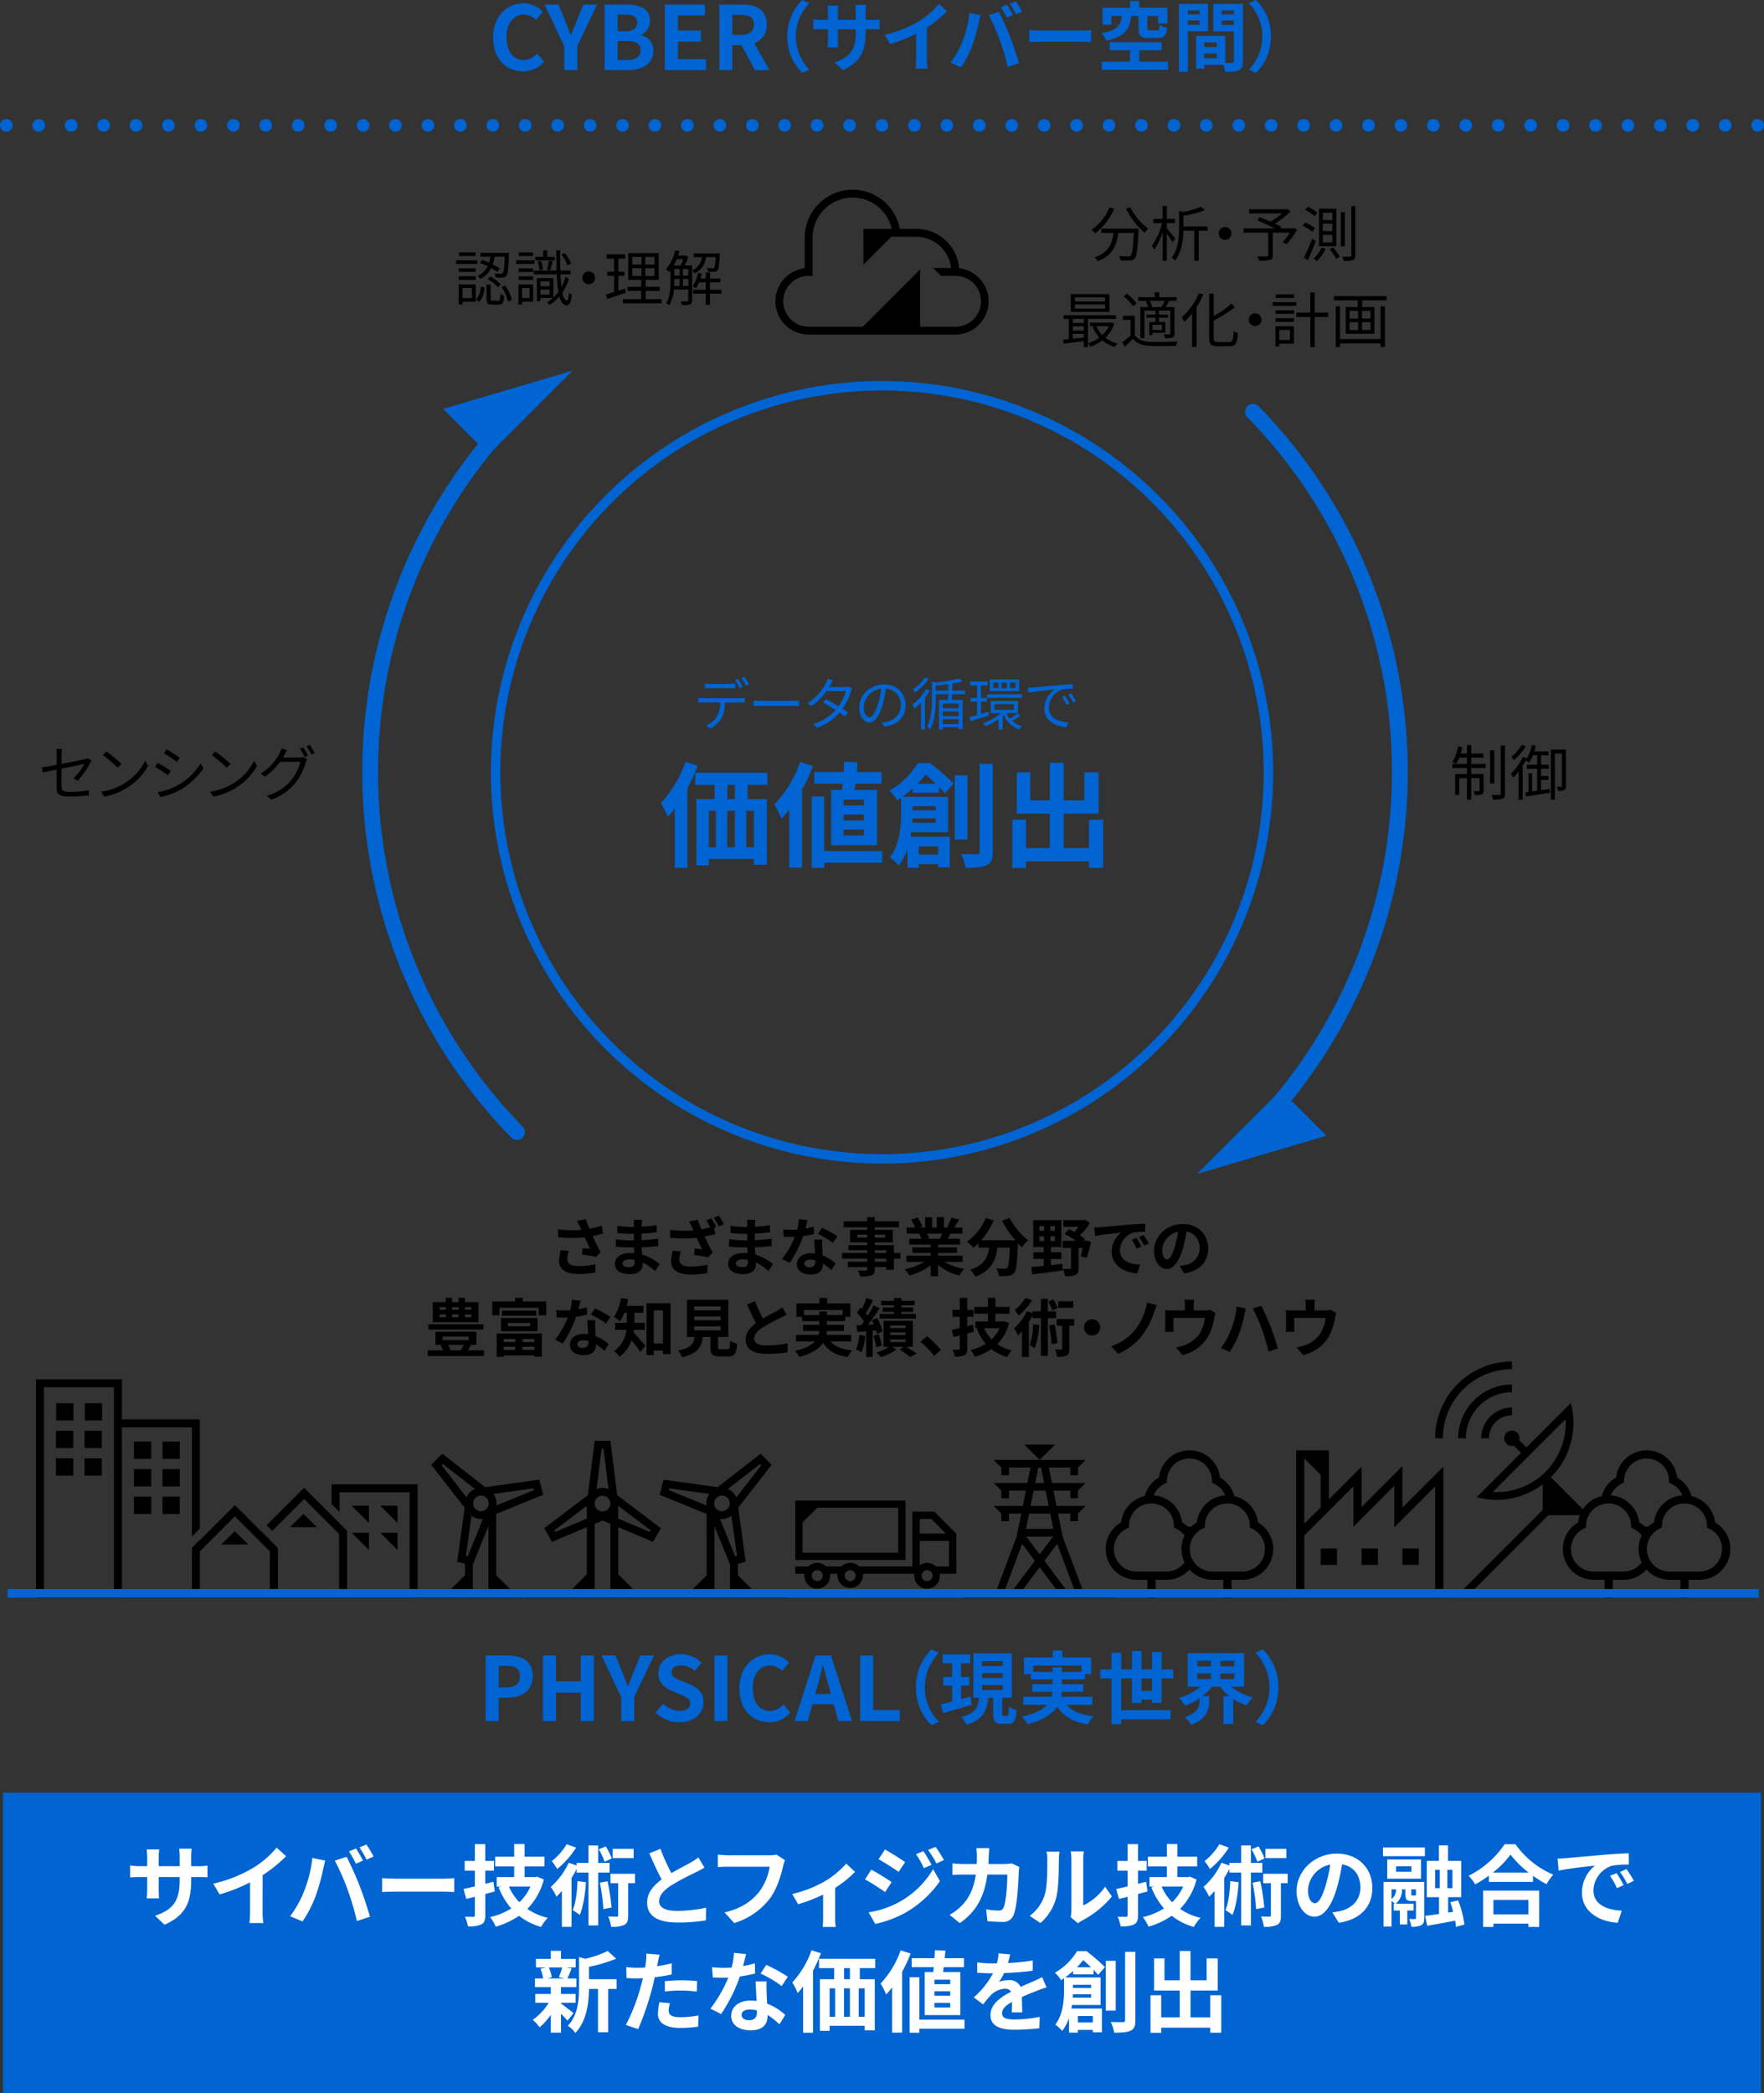 <svg id="img_cps_pc" xmlns="http://www.w3.org/2000/svg" xmlns:xlink="http://www.w3.org/1999/xlink" width="558" height="661.818" viewBox="0 0 558 661.818">
  <rect x="0" y="0" width="558" height="661.818" fill="#333333" stroke="none"/>
  <defs>
    <clipPath id="clip-path">
      <rect id="長方形_160157" data-name="長方形 160157" width="558" height="661.818" fill="none"/>
    </clipPath>
  </defs>
  <g id="グループ_93409" data-name="グループ 93409" clip-path="url(#clip-path)">
    <path id="パス_48782" data-name="パス 48782" d="M155.983,11.884c0-6.832,4.4-10.836,9.632-10.836a8.45,8.45,0,0,1,6.076,2.66l-2.184,2.633A5.34,5.34,0,0,0,165.7,4.605c-3.136,0-5.487,2.687-5.487,7.139,0,4.508,2.127,7.224,5.4,7.224a5.764,5.764,0,0,0,4.284-2.043l2.185,2.575a8.386,8.386,0,0,1-6.609,3.052c-5.236,0-9.492-3.752-9.492-10.668" fill="#0064d2"/>
    <path id="パス_48783" data-name="パス 48783" d="M178.467,14.573,172.251,1.441h4.4l2.072,5.04c.588,1.54,1.148,2.995,1.792,4.592h.112c.644-1.6,1.26-3.052,1.848-4.592l2.072-5.04h4.312l-6.243,13.132v7.588h-4.145Z" fill="#0064d2"/>
    <path id="パス_48784" data-name="パス 48784" d="M191.235,1.441h6.86c4.256,0,7.5,1.232,7.5,5.095a4.7,4.7,0,0,1-2.828,4.481v.139a4.712,4.712,0,0,1,3.891,4.9c0,4.172-3.471,6.1-8.035,6.1h-7.392Zm6.551,8.427c2.633,0,3.781-1.064,3.781-2.715,0-1.821-1.233-2.548-3.724-2.548h-2.464V9.868Zm.477,9.1c2.828,0,4.368-1.008,4.368-3.164,0-2.016-1.513-2.856-4.368-2.856h-2.884v6.02Z" fill="#0064d2"/>
    <path id="パス_48785" data-name="パス 48785" d="M210.3,1.441h12.712V4.884h-8.567V9.673h7.279v3.471h-7.279v5.545h8.876v3.472H210.3Z" fill="#0064d2"/>
    <path id="パス_48786" data-name="パス 48786" d="M238.807,22.161l-4.256-7.84h-2.884v7.84h-4.145V1.441h7.224c4.341,0,7.784,1.512,7.784,6.272a5.933,5.933,0,0,1-3.947,5.965l4.844,8.483Zm-7.14-11.116h2.688c2.66,0,4.116-1.119,4.116-3.332,0-2.24-1.456-3-4.116-3h-2.688Z" fill="#0064d2"/>
    <path id="パス_48787" data-name="パス 48787" d="M249.04,11.52A15.815,15.815,0,0,1,253.769,0l2.28,1.008a15.011,15.011,0,0,0,0,21.026l-2.28,1.008A15.818,15.818,0,0,1,249.04,11.52" fill="#0064d2"/>
    <path id="パス_48788" data-name="パス 48788" d="M275.608,6.288a14.133,14.133,0,0,0,2.641-.169V9.312c-.529-.048-1.369-.072-2.641-.072h-1.776v.792c0,5.952-1.44,9.577-7.225,12.121l-2.567-2.425c4.631-1.607,6.672-3.695,6.672-9.576V9.24h-5.689V12.5c0,1.056.072,2.041.1,2.52h-3.361a19.4,19.4,0,0,0,.144-2.52V9.24h-2.04c-1.2,0-2.065.048-2.592.1V6.072a15.869,15.869,0,0,0,2.592.216h2.04V3.912a19.475,19.475,0,0,0-.144-2.16h3.409a14.591,14.591,0,0,0-.145,2.183V6.288h5.689V3.767a15.857,15.857,0,0,0-.144-2.232h3.408a20.673,20.673,0,0,0-.144,2.232V6.288Z" fill="#0064d2"/>
    <path id="パス_48789" data-name="パス 48789" d="M293.2,18.552a16.494,16.494,0,0,0,.217,3.145h-3.793a26.675,26.675,0,0,0,.168-3.145V10.679a46.983,46.983,0,0,1-8.257,3.265l-1.728-2.929a36.867,36.867,0,0,0,10.921-4.344,25.355,25.355,0,0,0,6.265-5.424l2.568,2.328A39.185,39.185,0,0,1,293.2,8.736Z" fill="#0064d2"/>
    <path id="パス_48790" data-name="パス 48790" d="M306.688,4.056l3.5.72c-.216.7-.48,1.873-.577,2.4a59.891,59.891,0,0,1-2.04,7.225,33.077,33.077,0,0,1-3.551,6.865l-3.361-1.416a28.928,28.928,0,0,0,3.744-6.674,34.583,34.583,0,0,0,2.281-9.12m6.1.72,3.193-1.032c.983,1.848,2.639,5.544,3.528,7.872.863,2.16,2.136,6,2.808,8.377l-3.552,1.152a74.235,74.235,0,0,0-2.5-8.473,67.23,67.23,0,0,0-3.481-7.9m7.633,0-1.921.839a30.379,30.379,0,0,0-1.872-3.336l1.9-.792c.6.888,1.44,2.4,1.9,3.289m2.88-1.1-1.92.84A25.189,25.189,0,0,0,319.456,1.2l1.9-.792A37.552,37.552,0,0,1,323.3,3.672" fill="#0064d2"/>
    <path id="パス_48791" data-name="パス 48791" d="M325.6,9.528c.864.071,2.616.144,3.864.144h12.89c1.1,0,2.183-.1,2.808-.144V13.3c-.577-.025-1.8-.122-2.808-.122h-12.89c-1.368,0-2.975.049-3.864.122Z" fill="#0064d2"/>
    <path id="パス_48792" data-name="パス 48792" d="M357.81,5.064c-.433,3.985-1.752,6.5-7.849,7.824a8.154,8.154,0,0,0-1.536-2.4c5.232-.912,6.072-2.592,6.456-5.424h-3.313V7.847h-2.807V2.471h8.688V.311h2.929v2.16h8.9V7.439H366.33V5.064h-3.385V8.855c0,.649.145.744.889.744h2.136c.6,0,.72-.239.816-1.752a7.679,7.679,0,0,0,2.448.985c-.288,2.52-1.056,3.192-2.976,3.192H363.4c-2.687,0-3.263-.768-3.263-3.144V5.064ZM369.5,19.489v2.592h-21V19.489h8.953V15.912h-6.432V13.344h16.441v2.568h-7.08v3.577Z" fill="#0064d2"/>
    <path id="パス_48793" data-name="パス 48793" d="M375.76,9.888V22.729h-2.832V1.223h9.193V9.888Zm0-5.329h3.7V3.287h-3.7Zm3.7,1.921h-3.7V7.847h3.7Zm13.729,12.865c0,1.536-.312,2.375-1.272,2.832-.936.48-2.329.552-4.393.552A10.507,10.507,0,0,0,386.9,20.5h-5.952V21.72h-2.593V11.328h9.241v8.521c.937.024,1.824.024,2.137,0,.432,0,.575-.144.575-.529V9.935h-6.528V1.223h9.409Zm-12.241-4.464h3.96v-1.44h-3.96Zm3.96,2.04h-3.96v1.487h3.96Zm1.584-12.362H390.3V3.287h-3.816ZM390.3,6.48h-3.816V7.9H390.3Z" fill="#0064d2"/>
    <path id="パス_48794" data-name="パス 48794" d="M402.017,11.52a15.818,15.818,0,0,1-4.729,11.521l-2.28-1.008a15.009,15.009,0,0,0,0-21.026L397.288,0a15.815,15.815,0,0,1,4.729,11.521" fill="#0064d2"/>
    <circle id="楕円形_280" data-name="楕円形 280" cx="122.234" cy="122.234" r="122.234" transform="translate(156.766 121.967)" fill="none" stroke="#0064d2" stroke-miterlimit="10" stroke-width="3"/>
    <path id="パス_48795" data-name="パス 48795" d="M220.7,242.113a62.472,62.472,0,0,1-3.24,7.091v25.2h-4.032v-18.79a27.653,27.653,0,0,1-2.2,2.664,32.575,32.575,0,0,0-2.2-4.319,37.38,37.38,0,0,0,7.811-13.066Zm15.8,6.047v4.5h6.084v20.77h-4.1v-1.836H224.226v2.051h-3.959V252.66h5.795v-4.5h-6.155v-3.815h22.857v3.815Zm-12.274,19.762h2.232V256.367h-2.232Zm5.832,0h2.412V256.367h-2.412Zm2.411-19.762h-2.376v4.5h2.376Zm6.011,8.207h-2.412v11.555h2.412Z" fill="#0064d2"/>
    <path id="パス_48796" data-name="パス 48796" d="M257.167,242.222a57.558,57.558,0,0,1-3.456,7.415v24.728h-4.067V255.972a33.241,33.241,0,0,1-2.448,2.879,27.15,27.15,0,0,0-2.268-4.427,38.273,38.273,0,0,0,8.171-13.5Zm21.921,30.559H260.73v1.62h-3.959V251.832h3.959V269.11h18.358Zm-12.743-23.037c.072-.611.144-1.3.217-1.979H257.6v-3.672h9.25c.072-1.116.144-2.232.18-3.24l4.283.18c-.071.972-.179,2.016-.287,3.06h7.847v3.672h-8.243c-.108.683-.18,1.368-.288,1.979H277.4v17.494H262.89V249.744Zm6.911,3.1h-6.407v1.836h6.407Zm0,4.716h-6.407v1.836h6.407Zm0,4.714h-6.407v1.872h6.407Z" fill="#0064d2"/>
    <path id="パス_48797" data-name="パス 48797" d="M288.7,250.681v-1.369a34.721,34.721,0,0,1-3.2,2.628h14.4v11.2H288.271c-.072.467-.144.971-.252,1.439h12.419v9.683H296.73v-1.008h-6.083v1.116h-3.6v-5.939a17.061,17.061,0,0,1-2.772,5.256,13.447,13.447,0,0,0-2.807-2.556c3.168-4.14,3.564-9.9,3.564-13.967v-4.895c-.4.252-.792.54-1.188.792a12.158,12.158,0,0,0-2.556-3.024,24.907,24.907,0,0,0,9.035-8.783h3.815a71.013,71.013,0,0,1,7.524,6.479l-2.736,3.168c-.5-.576-1.152-1.3-1.908-2.088v1.873Zm7.343,9.466v-1.368h-7.415c0,.432-.036.9-.072,1.368Zm-7.379-3.923h7.379v-1.3h-7.379Zm7.343-8.423c-1.044-1.008-2.159-2.052-3.2-2.88-.756.935-1.584,1.908-2.52,2.88Zm-5.363,22.388h6.083v-2.556h-6.083Zm15.406-4.751h-4.031V245.172h4.031Zm7.991-23.9v27.789c0,2.375-.468,3.564-1.908,4.211-1.368.72-3.6.864-6.695.864a17.506,17.506,0,0,0-1.4-4.355c2.16.072,4.248.072,4.932.072.647,0,.9-.217.9-.828V241.537Z" fill="#0064d2"/>
    <path id="パス_48798" data-name="パス 48798" d="M348.964,259.175V274.4H344.5V272.35H324.559v2.088H320.2V259.175h4.355v8.963h7.523v-10.87H321.644V244.2h4.247v8.891h6.191V241.178h4.392v11.914h6.551V244.2h4.5v13.067H336.474v10.87H344.5v-8.963Z" fill="#0064d2"/>
    <path id="パス_48799" data-name="パス 48799" d="M234.22,220.753a12.63,12.63,0,0,0,1.4-.072v1.476c-.4-.017-.972-.036-1.4-.036h-4.9a10.9,10.9,0,0,1-1.062,4.916,8.789,8.789,0,0,1-3.547,3.295l-1.333-.99a7.451,7.451,0,0,0,3.4-2.755,8.71,8.71,0,0,0,1.045-4.466h-5.384c-.558,0-1.08,0-1.566.036v-1.476c.486.036,1.008.072,1.566.072Zm-9.561-3.169c-.594,0-1.189.019-1.656.055v-1.5a15.9,15.9,0,0,0,1.638.108h6.23a13.279,13.279,0,0,0,1.674-.108v1.5c-.522-.036-1.152-.055-1.674-.055Zm9.326,0a18.97,18.97,0,0,0-1.458-2.484l.955-.414a25.4,25.4,0,0,1,1.476,2.467Zm1.477-3.619a23.875,23.875,0,0,1,1.513,2.449l-.973.432a17.156,17.156,0,0,0-1.494-2.485Z" fill="#0064d2"/>
    <path id="パス_48800" data-name="パス 48800" d="M238.413,221.51c.541.035,1.5.09,2.5.09h9.867c.9,0,1.548-.055,1.944-.09v1.764c-.36-.018-1.116-.09-1.926-.09h-9.885c-.99,0-1.945.036-2.5.09Z" fill="#0064d2"/>
    <path id="パス_48801" data-name="パス 48801" d="M269.554,217.765a7.884,7.884,0,0,0-.414.972,18.31,18.31,0,0,1-2.629,5.347c.684.433,1.3.847,1.747,1.171l-.991,1.3c-.432-.342-1.026-.774-1.71-1.242A17.065,17.065,0,0,1,258.5,230.1l-1.3-1.116a15.77,15.77,0,0,0,7.112-4.484c-1.422-.918-2.934-1.818-3.943-2.377l.918-1.061c1.045.54,2.557,1.4,3.962,2.25a15.075,15.075,0,0,0,2.323-4.808h-6.123a19.543,19.543,0,0,1-4.771,4.737l-1.206-.937a16.065,16.065,0,0,0,5.78-6.248,7.83,7.83,0,0,0,.576-1.44l1.62.522c-.288.468-.612,1.08-.792,1.422-.108.216-.234.433-.378.666H267.2a3.183,3.183,0,0,0,1.189-.18Z" fill="#0064d2"/>
    <path id="パス_48802" data-name="パス 48802" d="M278.915,228.424a11.157,11.157,0,0,0,1.531-.217,5.344,5.344,0,0,0,4.519-5.275,4.941,4.941,0,0,0-4.735-5.167,37.687,37.687,0,0,1-1.062,5.131c-1.1,3.655-2.521,5.546-4.178,5.546-1.584,0-3.186-1.837-3.186-4.772,0-3.871,3.457-7.256,7.814-7.256a6.473,6.473,0,0,1,6.842,6.554c0,3.745-2.467,6.248-6.716,6.806Zm-1.17-5.834a28.782,28.782,0,0,0,.99-4.808,6.218,6.218,0,0,0-5.509,5.762c0,2.251,1.044,3.241,1.818,3.241.793,0,1.783-1.188,2.7-4.2" fill="#0064d2"/>
    <path id="パス_48803" data-name="パス 48803" d="M294.153,218.3a20.578,20.578,0,0,1-1.566,2.358v9.993h-1.243v-8.535a18.213,18.213,0,0,1-2.034,1.927,9.985,9.985,0,0,0-.756-1.189,16.789,16.789,0,0,0,4.411-4.968Zm-.4-3.6a19.1,19.1,0,0,1-4.249,4.268,7.673,7.673,0,0,0-.757-.973,14.371,14.371,0,0,0,3.782-3.745Zm7.418,4.79c-.036.666-.071,1.3-.108,1.836h3.439v9.237h-1.26v-.612h-5.023v.72h-1.207v-9.345h2.863c.018-.54.054-1.17.072-1.836h-3.925v1.368c0,2.773-.216,6.806-1.783,9.723a3.82,3.82,0,0,0-1.008-.828c1.405-2.683,1.549-6.266,1.549-8.913v-5.348l1.08.307a53.829,53.829,0,0,0,7.67-1.279l.936.937a27.844,27.844,0,0,1-3.169.666c-.017.7-.035,1.458-.072,2.215h4.07v1.152Zm-1.188-1.152c.018-.685.036-1.387.036-2-1.332.179-2.7.342-4,.467v1.532Zm3.259,4.1h-5.023v1.513h5.023Zm-5.023,4h5.023V224.93h-5.023Zm5.023.973h-5.023v1.566h5.023Z" fill="#0064d2"/>
    <path id="パス_48804" data-name="パス 48804" d="M312.776,226.245c-2.016.63-4.159,1.26-5.8,1.729l-.325-1.261c.685-.162,1.531-.4,2.431-.649v-4.213h-2.034v-1.17h2.034V216.7h-2.232v-1.207h5.581V216.7h-2.142v3.979h1.872v1.17h-1.872v3.872l2.34-.666Zm10.011.107a19.14,19.14,0,0,1-2.646,1.567,7.891,7.891,0,0,0,3.078,1.692,5.271,5.271,0,0,0-.864,1.063,8.712,8.712,0,0,1-4.861-4.573c-.108.089-.216.2-.325.288v4.285h-1.278V227.4a19.922,19.922,0,0,1-4.1,2.214,5.759,5.759,0,0,0-.792-.954,17.376,17.376,0,0,0,5.635-3.169h-3.24v-3.852h8.606v3.852h-3.673a7.322,7.322,0,0,0,1.152,1.747,21.232,21.232,0,0,0,2.359-1.585Zm.468-5.707H312.272v-1.117h10.983Zm-.864-2.107H313.1v-3.709h9.291Zm-6.518-2.719h-1.656v1.747h1.656Zm-1.3,8.643h6.158v-1.818h-6.158Zm3.961-8.643h-1.71v1.747h1.71Zm2.7,0h-1.747v1.747h1.747Z" fill="#0064d2"/>
    <path id="パス_48805" data-name="パス 48805" d="M326.725,217.368c1.171-.109,4.537-.433,7.814-.721,1.945-.161,3.619-.252,4.808-.306v1.441a14.721,14.721,0,0,0-3.493.288,6.235,6.235,0,0,0-4.07,5.636c0,3.474,3.241,4.573,6.14,4.681L337.4,229.9c-3.3-.144-7.058-1.908-7.058-5.888A7.209,7.209,0,0,1,333.657,218c-1.567.18-6.428.648-8.354,1.045l-.162-1.585c.684-.018,1.242-.054,1.584-.09m11.577,5.1-.918.432a16.71,16.71,0,0,0-1.476-2.538l.918-.4a21.38,21.38,0,0,1,1.476,2.5m2.053-.774-.936.432a16.069,16.069,0,0,0-1.531-2.5l.9-.414a27.054,27.054,0,0,1,1.566,2.484" fill="#0064d2"/>
    <path id="パス_48806" data-name="パス 48806" d="M153.61,523.441h6.8c4.593,0,8.12,1.6,8.12,6.5,0,4.731-3.556,6.859-8.008,6.859h-2.771v7.365H153.61Zm6.636,10.08c2.856,0,4.229-1.2,4.229-3.584,0-2.408-1.512-3.221-4.369-3.221h-2.351v6.8Z" fill="#0064d2"/>
    <path id="パス_48807" data-name="パス 48807" d="M171.74,523.441h4.145v8.148h7.839v-8.148h4.116v20.72h-4.116V535.2h-7.839v8.96H171.74Z" fill="#0064d2"/>
    <path id="パス_48808" data-name="パス 48808" d="M196.494,536.573l-6.216-13.132h4.4l2.072,5.04c.588,1.54,1.148,2.995,1.792,4.592h.112c.644-1.6,1.26-3.052,1.848-4.592l2.072-5.04h4.312l-6.243,13.132v7.588h-4.145Z" fill="#0064d2"/>
    <path id="パス_48809" data-name="パス 48809" d="M207.374,541.529l2.38-2.855a8.155,8.155,0,0,0,5.265,2.294c2.155,0,3.3-.923,3.3-2.378,0-1.541-1.26-2.017-3.108-2.8l-2.772-1.176c-2.1-.868-4.2-2.548-4.2-5.572,0-3.388,2.968-5.992,7.168-5.992a9.193,9.193,0,0,1,6.5,2.66l-2.1,2.6a6.613,6.613,0,0,0-4.4-1.707c-1.82,0-3,.812-3,2.184,0,1.484,1.484,2.015,3.248,2.717l2.716,1.147c2.52,1.036,4.172,2.632,4.172,5.628,0,3.388-2.827,6.271-7.615,6.271a11.043,11.043,0,0,1-7.561-3.023" fill="#0064d2"/>
    <rect id="長方形_160138" data-name="長方形 160138" width="4.145" height="20.72" transform="translate(225.966 523.441)" fill="#0064d2"/>
    <path id="パス_48810" data-name="パス 48810" d="M233.89,533.884c0-6.832,4.4-10.836,9.632-10.836a8.45,8.45,0,0,1,6.076,2.66l-2.184,2.633a5.339,5.339,0,0,0-3.808-1.736c-3.136,0-5.487,2.687-5.487,7.139,0,4.508,2.127,7.224,5.4,7.224a5.764,5.764,0,0,0,4.284-2.043l2.185,2.575a8.386,8.386,0,0,1-6.609,3.052c-5.236,0-9.492-3.752-9.492-10.668" fill="#0064d2"/>
    <path id="パス_48811" data-name="パス 48811" d="M263.716,538.842H257l-1.456,5.319h-4.2l6.636-20.72h4.871l6.664,20.72h-4.339Zm-.9-3.221-.616-2.268c-.644-2.156-1.2-4.536-1.821-6.776h-.111c-.532,2.269-1.148,4.62-1.764,6.776l-.616,2.268Z" fill="#0064d2"/>
    <path id="パス_48812" data-name="パス 48812" d="M272.079,523.441h4.145v17.248h8.4v3.472H272.079Z" fill="#0064d2"/>
    <path id="パス_48813" data-name="パス 48813" d="M289.739,533.523a16.467,16.467,0,0,1,4.924-12l2.374,1.05a15.63,15.63,0,0,0,0,21.894l-2.374,1.05a16.467,16.467,0,0,1-4.924-12" fill="#0064d2"/>
    <path id="パス_48814" data-name="パス 48814" d="M307.415,539.047c-3.15.924-6.5,1.9-9.074,2.649l-.75-2.8c1-.224,2.225-.549,3.575-.9v-5.024h-2.775v-2.724h2.775V525.9h-3v-2.75h8.748v2.75h-2.874v4.349h2.6v2.724h-2.6v4.275c.974-.276,2-.551,2.973-.826Zm11.1,3.474c.45,0,.551-.4.6-2.9a7.611,7.611,0,0,0,2.473,1.1c-.249,3.424-.9,4.349-2.749,4.349h-1.874c-2.3,0-2.8-.85-2.8-3.374v-4.9h-1.525c-.45,4.074-1.6,6.974-6.924,8.548a8.753,8.753,0,0,0-1.649-2.449c4.524-1.125,5.324-3.175,5.648-6.1h-1.824v-14h12.2v14h-3.074v4.9c0,.725.05.825.475.825Zm-7.847-15.746h6.523v-1.55h-6.523Zm0,3.8h6.523v-1.55h-6.523Zm0,3.8h6.523v-1.55h-6.523Z" fill="#0064d2"/>
    <path id="パス_48815" data-name="パス 48815" d="M337.363,539.072c1.775,2,4.574,3.149,8.523,3.574a11.578,11.578,0,0,0-1.75,2.6c-4.749-.75-7.722-2.525-9.7-5.624-1.475,2.224-4.249,4.2-9.348,5.573a12.12,12.12,0,0,0-1.849-2.4c4.2-.95,6.6-2.249,7.972-3.724h-7.522V536.5h8.973a11.483,11.483,0,0,0,.25-1.575h-6.4v-2.4h6.423v-1.5h-6.823v-1.648h-2.225v-5.324h9.123v-2.175h3.05v2.175h9.147v5.324h-2v1.648h-7.3v1.5h6.8v2.4h-6.823a8.411,8.411,0,0,1-.2,1.575h9.872v2.574Zm-4.424-10.447V527.2h2.975v1.426h6.223V526.65h-15.3v1.975Z" fill="#0064d2"/>
    <path id="パス_48816" data-name="パス 48816" d="M364.438,538.422v-1h-3.35v1.025h-3v-7.723h-3.4v10.022h15.6v2.875h-15.6V545.2h-3.074V530.724h-3.549v-2.875h3.549V522.6h3.074v5.248h3.4v-5.8h3v5.8h3.35V522.3h3v5.549h3.7v2.875h-3.7v7.7Zm0-7.7h-3.35v3.924h3.35Z" fill="#0064d2"/>
    <path id="パス_48817" data-name="パス 48817" d="M389.462,533.323a17.782,17.782,0,0,0,6.849,3.374,13.382,13.382,0,0,0-1.975,2.55,18.258,18.258,0,0,1-4.223-2.025v7.9h-3.1v-8.8h1.875a15.08,15.08,0,0,1-2.925-3h-2.574a16.93,16.93,0,0,1-3,2.974h2.124v1.725c0,2.374-.724,5.524-5.7,7.349a10.969,10.969,0,0,0-2.05-2.4c4.174-1.375,4.674-3.473,4.674-5.073V537a20.08,20.08,0,0,1-4.549,2.324,13.786,13.786,0,0,0-1.949-2.449,18.75,18.75,0,0,0,6.748-3.55h-3.974V522.7h17.821v10.622ZM378.69,526.9h4.374v-1.8H378.69Zm0,4.023h4.374v-1.8H378.69Zm11.747-5.823h-4.373v1.8h4.373Zm0,4.025h-4.373v1.8h4.373Z" fill="#0064d2"/>
    <path id="パス_48818" data-name="パス 48818" d="M404.39,533.523a16.47,16.47,0,0,1-4.924,12l-2.374-1.05a15.63,15.63,0,0,0,0-21.894l2.374-1.05a16.47,16.47,0,0,1,4.924,12" fill="#0064d2"/>
    <path id="パス_48819" data-name="パス 48819" d="M23.267,246.092a17.922,17.922,0,0,0,3.382-4.521c-.323.076-3.819.778-7.182,1.462v5.642c0,1.312.476,1.729,2.755,1.729a30.589,30.589,0,0,0,5.927-.551l-.075,1.634a43.726,43.726,0,0,1-5.966.379c-3.533,0-4.179-.911-4.179-2.792v-5.738c-1.919.381-3.609.742-4.37.912l-.3-1.6c.856-.114,2.66-.437,4.674-.817v-3.248a10.561,10.561,0,0,0-.134-1.748H19.6a10.721,10.721,0,0,0-.134,1.748v2.963c3.23-.627,6.555-1.311,7.353-1.481a3.821,3.821,0,0,0,1.007-.343l1.12.875a8.41,8.41,0,0,0-.475.76,28.764,28.764,0,0,1-3.875,5.527Z"/>
    <path id="パス_48820" data-name="パス 48820" d="M39.57,247.554a17.889,17.889,0,0,0,6.345-6.992l.912,1.615a18.957,18.957,0,0,1-6.383,6.745,20.468,20.468,0,0,1-7.466,2.963l-1.007-1.557a19.613,19.613,0,0,0,7.6-2.774m-1.121-6.023-1.2,1.2a39.457,39.457,0,0,0-4.731-3.97L33.6,237.6a41.709,41.709,0,0,1,4.844,3.932"/>
    <path id="パス_48821" data-name="パス 48821" d="M54.049,243.773l-.874,1.33a41.691,41.691,0,0,0-4.141-2.6l.836-1.292c1.139.607,3.344,1.957,4.179,2.564m2.2,4.522a19.388,19.388,0,0,0,7.2-6.953l.912,1.558a22.331,22.331,0,0,1-7.295,6.8,23.682,23.682,0,0,1-6.308,2.355l-.874-1.558a20.164,20.164,0,0,0,6.365-2.2m.608-8.682-.894,1.291c-.911-.684-2.962-2.051-4.084-2.7l.855-1.273c1.121.627,3.306,2.072,4.123,2.679"/>
    <path id="パス_48822" data-name="パス 48822" d="M74.035,247.554a17.889,17.889,0,0,0,6.345-6.992l.912,1.615a18.957,18.957,0,0,1-6.383,6.745,20.468,20.468,0,0,1-7.466,2.963l-1.007-1.557a19.613,19.613,0,0,0,7.6-2.774m-1.121-6.023-1.2,1.2a39.458,39.458,0,0,0-4.731-3.97L68.07,237.6a41.709,41.709,0,0,1,4.844,3.932"/>
    <path id="パス_48823" data-name="パス 48823" d="M94.651,239.517a3.649,3.649,0,0,0,1.235-.17l1.254.76a5.914,5.914,0,0,0-.437,1.006,18.576,18.576,0,0,1-3.363,6.555,16.919,16.919,0,0,1-7.56,5.168l-1.388-1.254a14.682,14.682,0,0,0,10.62-10.7h-6.4a18.31,18.31,0,0,1-4.825,4.673l-1.311-.969a15.906,15.906,0,0,0,5.965-6.419,7.108,7.108,0,0,0,.589-1.521l1.748.589c-.3.494-.647,1.141-.836,1.482-.133.266-.285.532-.438.8Zm1.235-3.191a27.13,27.13,0,0,1,1.558,2.6l-1.027.455a21.417,21.417,0,0,0-1.538-2.621Zm2.089-.76a23.56,23.56,0,0,1,1.577,2.584l-1.007.456a19.812,19.812,0,0,0-1.577-2.6Z"/>
    <path id="パス_48824" data-name="パス 48824" d="M151.005,83.456H144.28V82.3h6.725ZM150.492,95.4h-4.2v.874h-1.2V89.915h5.4Zm-.019-9.422h-5.357V84.862h5.357Zm-5.357,1.386h5.357v1.14h-5.357Zm5.3-6.421h-5.205v-1.14h5.205Zm-4.122,13.318h2.982V91.075h-2.982Zm4.331.531a7.654,7.654,0,0,0,1.5-4.16l1.139.285a8.056,8.056,0,0,1-1.614,4.54Zm6.725-8.814a18.95,18.95,0,0,0-1.957-1.216,7.479,7.479,0,0,1-3.457,3.438,4.475,4.475,0,0,0-.836-.987,6.445,6.445,0,0,0,3.154-3.021,23.616,23.616,0,0,0-2.47-1.026l.7-.988c.7.228,1.463.551,2.223.874a12.851,12.851,0,0,0,.436-1.881h-3.191V79.96h9.061s0,.418-.018.59c-.171,4.464-.362,6.116-.836,6.668a1.353,1.353,0,0,1-1.121.551,17.521,17.521,0,0,1-2.223-.02,3.038,3.038,0,0,0-.361-1.272c.855.076,1.653.076,1.957.076.323.018.494-.02.608-.191.323-.341.493-1.671.646-5.186h-3.211a15.245,15.245,0,0,1-.589,2.451,20.627,20.627,0,0,1,2.185,1.254Zm.266,9.119c.494,0,.589-.267.646-2.166a3.368,3.368,0,0,0,1.178.55c-.134,2.28-.475,2.85-1.672,2.85h-2.109c-1.4,0-1.747-.38-1.747-1.786V89.991h1.31V94.55c0,.475.077.552.627.552Zm-2.546-7.657a13.426,13.426,0,0,1,3.382,2.47l-.874.931a14.7,14.7,0,0,0-3.324-2.565Zm4.712,2.85a13,13,0,0,1,2.146,4.521l-1.234.513a13.94,13.94,0,0,0-2.052-4.578Z"/>
    <path id="パス_48825" data-name="パス 48825" d="M169.093,83.456H163.28V82.3h5.813Zm-.437,11.93h-3.533v.893H164V89.915h4.654Zm-.019-9.4h-4.578V84.861h4.578Zm-4.578,1.387h4.578v1.14h-4.578Zm4.54-6.421h-4.465v-1.14H168.6Zm-3.476,13.3H167.5V91.074h-2.375Zm14.837-6.1a15.8,15.8,0,0,1-2.09,4.37c.342,1.557.817,2.45,1.463,2.507.323.019.55-.968.665-2.526a4.458,4.458,0,0,0,.912.74c-.343,2.6-.97,3.344-1.615,3.324-1.122-.056-1.862-1.063-2.356-2.83a13.627,13.627,0,0,1-3.1,2.679,5.266,5.266,0,0,0-.8-.8,10.975,10.975,0,0,0,1.88-1.406h-3.97v1.026h-1.121V87.92h5.206V94.1a13.309,13.309,0,0,0,1.6-1.786,44.749,44.749,0,0,1-.513-5.567h-7.295V85.564h7.238c-.057-1.937-.076-4.065-.1-6.382h1.235c-.019,2.337,0,4.483.057,6.382h3.21v1.178H177.3c.058,1.52.153,2.888.305,4.028a16.044,16.044,0,0,0,1.273-3.192Zm-4.446-5.813H169.34V81.214h2.469V79.162h1.312v2.052h2.393Zm-4.883,3.153a9.749,9.749,0,0,0-.531-2.754l1.026-.228a9.619,9.619,0,0,1,.588,2.735Zm.324,5.034h2.888V88.964h-2.888Zm2.887,1.027h-2.888v1.614h2.888Zm-.854-6.27a19.8,19.8,0,0,0,.645-2.868l1.216.247c-.3.987-.589,2.128-.854,2.85Zm6.5-1.4a11.748,11.748,0,0,0-1.881-3.4l1.064-.438a12.136,12.136,0,0,1,1.975,3.325Z"/>
    <path id="パス_48826" data-name="パス 48826" d="M186.231,85.811a2.014,2.014,0,1,1-2.014,2.014,2,2,0,0,1,2.014-2.014"/>
    <path id="パス_48827" data-name="パス 48827" d="M197.936,92.574c-2.034.684-4.2,1.425-5.89,1.975l-.322-1.424c.7-.209,1.576-.475,2.545-.8v-5.11H192.1v-1.33h2.165V81.765h-2.356v-1.33h5.89v1.33h-2.185v4.122h1.918v1.33h-1.918v4.692l2.07-.684Zm11.34,2.014V95.88H197.043V94.588h5.774v-2.6h-4.312V90.693h4.312V88.47h-4.084V80.017h9.651V88.47h-4.142v2.223h4.427v1.292h-4.427v2.6Zm-9.251-10.943h2.888V81.251h-2.888Zm0,3.591h2.888V84.8h-2.888Zm7.01-5.984h-2.906v2.394h2.906Zm0,3.552h-2.906v2.432h2.906Z"/>
    <path id="パス_48828" data-name="パス 48828" d="M223.338,81.31a6.265,6.265,0,0,1-3.648,5.129,3.661,3.661,0,0,0-.76-.951v9.461c0,.684-.152,1.083-.646,1.292a7.32,7.32,0,0,1-2.546.228,4.415,4.415,0,0,0-.456-1.2c.988.038,1.843.038,2.09.018.266-.018.361-.1.361-.342v-3.42h-4.559a11.373,11.373,0,0,1-1.463,5,4.161,4.161,0,0,0-1.007-.647c1.273-1.994,1.406-4.806,1.406-6.934V85.508c-.133.171-.266.342-.4.494a6.979,6.979,0,0,0-1.064-.855,13.941,13.941,0,0,0,2.964-6l1.311.285c-.133.474-.285.949-.438,1.4h2.223l.209-.056.836.532a24.618,24.618,0,0,1-1.2,2.621h2.375V85.47a5.2,5.2,0,0,0,3.116-4.16h-2.565v-1.2h8.206s0,.362-.018.533c-.153,3.134-.3,4.35-.722,4.805a1.291,1.291,0,0,1-1.026.476,17.106,17.106,0,0,1-1.957-.02,3.6,3.6,0,0,0-.323-1.177,17.04,17.04,0,0,0,1.71.076c.246.018.4,0,.532-.171.209-.247.38-1.121.494-3.324Zm-9.272.645a17.158,17.158,0,0,1-.949,1.976H215.3a17.253,17.253,0,0,0,.836-1.976Zm-.778,6.991c0,.457,0,.969-.038,1.482H215V88.205h-1.71Zm0-1.8H215v-2.09h-1.71Zm2.735,0h1.71v-2.09h-1.71Zm1.71,1.063h-1.71v2.223h1.71ZM228.2,92.841h-3.61v3.552h-1.349V92.841h-3.989V91.625h3.989V89.288h-2.108a9.492,9.492,0,0,1-.989,1.862,8.372,8.372,0,0,0-1.1-.589,10.806,10.806,0,0,0,1.748-4.255l1.2.247c-.113.513-.247,1.025-.4,1.519h1.652V86.135h1.349v1.937h3.287v1.216h-3.287v2.337h3.61Z"/>
    <path id="パス_48829" data-name="パス 48829" d="M352.452,65.96a19.582,19.582,0,0,1-5.965,7.809,9.65,9.65,0,0,0-1.2-1.1,15.975,15.975,0,0,0,5.68-7.124Zm7.713,6.326s-.019.494-.038.685c-.266,5.832-.551,8.016-1.2,8.738a1.905,1.905,0,0,1-1.463.665,27.2,27.2,0,0,1-2.982-.038,3.413,3.413,0,0,0-.476-1.4c1.236.113,2.413.133,2.85.133.4,0,.627-.038.8-.247.494-.476.76-2.375.988-7.163h-4.9c-.494,3.743-1.71,7.181-6.535,8.929a5.608,5.608,0,0,0-.913-1.235c4.465-1.482,5.51-4.5,5.947-7.694h-3.875V72.286ZM357.524,65.5a20.1,20.1,0,0,0,5.718,6.839,7.184,7.184,0,0,0-1.158,1.254,25.14,25.14,0,0,1-5.89-7.562Z"/>
    <path id="パス_48830" data-name="パス 48830" d="M370.882,76.6c-.342-.626-1.12-1.785-1.785-2.716v8.587h-1.33V73.407a20.7,20.7,0,0,1-2.641,5.547,8.536,8.536,0,0,0-.74-1.273,20.36,20.36,0,0,0,3.191-7.142h-2.755v-1.33h2.945V65.143h1.33v4.066h2.6v1.33h-2.6v1.672c.588.664,2.26,2.735,2.659,3.248ZM382,72.951h-2.813v9.537h-1.4V72.951H374.34c-.057,2.907-.532,6.687-2.622,9.461a4.216,4.216,0,0,0-1.064-.931c2.128-2.811,2.337-6.63,2.337-9.461V66.682l1.2.361a31.212,31.212,0,0,0,5.757-1.672l1.2,1.083a34.827,34.827,0,0,1-6.783,1.786V71.6H382Z"/>
    <path id="パス_48831" data-name="パス 48831" d="M387.526,71.811a2.014,2.014,0,1,1-2.014,2.014,2,2,0,0,1,2.014-2.014"/>
    <path id="パス_48832" data-name="パス 48832" d="M410.324,72.628a26.423,26.423,0,0,1-3.4,4.617l-1.14-.722a20.787,20.787,0,0,0,2.223-2.963h-5.395v7.161c0,.873-.228,1.273-.893,1.482a13.752,13.752,0,0,1-3.419.227,8.129,8.129,0,0,0-.533-1.366c1.311.056,2.584.038,2.964.017.342-.017.456-.094.456-.379V73.56H393.36V72.211H403.2c-1.615-.818-3.781-1.807-5.472-2.527l.722-1.046c1.045.419,2.28.932,3.438,1.445a22.108,22.108,0,0,0,3.61-2.6H395.145V66.169h11.722l.323-.075,1.026.778a29.435,29.435,0,0,1-4.94,3.857c.779.341,1.521.7,2.052.987l-.322.495h3.913l.285-.115Z"/>
    <path id="パス_48833" data-name="パス 48833" d="M412.854,70.4a12.323,12.323,0,0,1,3.115,1.748l-.8,1.159a13.579,13.579,0,0,0-3.116-1.88Zm2.223,5.072,1.12.742c-.7,1.975-1.652,4.294-2.47,6.041l-1.272-.76a58.182,58.182,0,0,0,2.622-6.023M413.69,65.352a12.573,12.573,0,0,1,3,1.919l-.836,1.12a13.014,13.014,0,0,0-2.982-2.032Zm5.642,13.26a13.08,13.08,0,0,1-2.736,3.933,10.309,10.309,0,0,0-1.1-.779,10.206,10.206,0,0,0,2.526-3.5Zm3.4-.74h-5.49V66h5.49Zm-4.274-8.3h3V67.252h-3Zm0,3.514h3V70.748h-3Zm0,3.553h3V74.262h-3Zm3.191,1.577a22.27,22.27,0,0,1,2.166,2.906l-1.121.7a22.11,22.11,0,0,0-2.108-3.02Zm3.762-.323h-1.254V67.1h1.254Zm3.324-12.729v15.56c0,.873-.209,1.272-.74,1.5a8.871,8.871,0,0,1-2.983.266,5.128,5.128,0,0,0-.418-1.33c1.12.038,2.127.019,2.412,0,.324,0,.457-.095.457-.418V65.162Z"/>
    <path id="パス_48834" data-name="パス 48834" d="M352.47,102.329a10.857,10.857,0,0,1-2.793,4.463,10.29,10.29,0,0,0,3.837,1.825,4.672,4.672,0,0,0-.854,1.1,10.849,10.849,0,0,1-3.971-2.09,13.162,13.162,0,0,1-3.78,2,4.6,4.6,0,0,0-.741-1.064v1.178h-1.349v-1.843c-2.317.285-4.636.551-6.4.76l-.133-1.254c.532-.038,1.14-.1,1.8-.171v-6.383h-1.634V99.669h16.6v1.178h-8.89v7.694a11.511,11.511,0,0,0,3.571-1.805,10.953,10.953,0,0,1-2.09-3.344l.818-.247h-1.634v-1.12h6.535l.247-.038Zm-1.539-3.724H338.716V93h12.215Zm-11.55,3.515h3.438v-1.272h-3.438Zm0,2.393h3.438v-1.33h-3.438Zm0,2.584c1.083-.114,2.26-.228,3.438-.361v-1.159h-3.438Zm10.163-13.09h-9.5v1.312h9.5Zm0,2.261h-9.5V97.6h9.5Zm-2.717,6.877a8.989,8.989,0,0,0,1.862,2.793,9.013,9.013,0,0,0,2.052-2.793Z"/>
    <path id="パス_48835" data-name="パス 48835" d="M358.969,105.938c.893,1.406,2.565,2.052,4.787,2.128,2.09.1,6.459.038,8.74-.114a5.1,5.1,0,0,0-.456,1.387c-2.128.094-6.137.132-8.264.038-2.489-.1-4.2-.76-5.377-2.242-.836.817-1.709,1.615-2.641,2.432l-.74-1.35a30.9,30.9,0,0,0,2.621-2.184V101.17h-2.412V99.84h3.742Zm-.57-9.1a14.01,14.01,0,0,0-3-3.173l1.083-.8a14.269,14.269,0,0,1,3.059,3.1Zm4.674-1.71h-3.021v-1.14H365.3v-1.6h1.387v1.6h5.509v1.14h-2.925l.493.132c-.342.647-.7,1.312-1.007,1.825h2.774v8.358c0,.685-.133,1.045-.627,1.273a7.656,7.656,0,0,1-2.394.209,4.446,4.446,0,0,0-.436-1.215c.854.038,1.6.038,1.843.018.227,0,.285-.076.285-.285V98.207h-3.61v1.272h2.85v.969h-2.85v1.368h2.033v3.419h-4.046v.723h-1.027v-4.142H365.5v-1.368h-2.831v-.969H365.5V98.207h-3.476v8.738h-1.292V97.086h2.47a7.88,7.88,0,0,0-.8-1.787Zm4.387,1.9a13.524,13.524,0,0,0,.894-1.9H363.68a6.663,6.663,0,0,1,.8,1.862l-.342.1h3.533Zm.115,5.68h-3v1.634h3Z"/>
    <path id="パス_48836" data-name="パス 48836" d="M380.61,93.153A25.637,25.637,0,0,1,378.5,97.1v12.6h-1.424V99.1a22.669,22.669,0,0,1-2.47,2.679,9.436,9.436,0,0,0-.856-1.425,21.017,21.017,0,0,0,5.51-7.656Zm8.282,14.989c1.045,0,1.216-.685,1.35-3.438a4.541,4.541,0,0,0,1.348.607c-.228,3.078-.646,4.16-2.6,4.16h-3.9c-1.975,0-2.584-.569-2.584-2.641V92.849h1.425v7.066a33.294,33.294,0,0,0,5.681-3.931l1.006,1.216a44.828,44.828,0,0,1-6.687,4.14v5.51c0,1.063.209,1.292,1.254,1.292Z"/>
    <path id="パス_48837" data-name="パス 48837" d="M397.026,99.061a2.014,2.014,0,1,1-2.014,2.014,2,2,0,0,1,2.014-2.014"/>
    <path id="パス_48838" data-name="パス 48838" d="M410.06,96.706h-7.485V95.547h7.485Zm-.761,11.949h-4.6v.874h-1.254v-6.364h5.85Zm-5.832-10.544h5.89v1.121h-5.89Zm0,2.508h5.89v1.14h-5.89Zm5.89-6.421h-5.794v-1.14h5.794ZM404.7,107.515h3.324v-3.191H404.7Zm15.444-7.276h-4.255v9.5h-1.406v-9.5h-4.445V98.852h4.445v-6.4h1.406v6.4h4.255Z"/>
    <path id="パス_48839" data-name="パス 48839" d="M438.615,93.647v1.311H430.9v2.108h3.875v8.492H425.7V97.066h3.8V94.958h-7.561V93.647Zm-1.9,3.21h1.368V109.68h-1.368v-1.12H423.892v1.178h-1.367V96.857h1.367v10.354h12.823Zm-9.821,3.876h2.7v-2.47h-2.7Zm0,3.628h2.7v-2.488h-2.7Zm6.649-6.1h-2.717v2.47h2.717Zm0,3.61h-2.717v2.488h2.717Z"/>
    <path id="パス_48840" data-name="パス 48840" d="M465.4,241.551h4.577v1.291H465.4v1.9h3.912v5.185c0,.647-.093,1.007-.569,1.236a5.875,5.875,0,0,1-2.2.227,4.3,4.3,0,0,0-.418-1.234c.818.019,1.444.019,1.634,0,.209,0,.266-.057.266-.247v-3.875H465.4v6.819h-1.349v-6.819H461.6v5.3h-1.29v-6.592h3.742v-1.9h-4.617v-1.291h4.617v-1.995h-2.47a14.461,14.461,0,0,1-.95,1.957,8.275,8.275,0,0,0-1.253-.532,14.99,14.99,0,0,0,1.9-5l1.33.266c-.172.665-.361,1.368-.569,2.013h2.013V235.6H465.4v2.659h3.837v1.292H465.4Zm7.276,6.155h-1.33V237.258h1.33Zm3.4-11.968v15.2c0,.932-.21,1.35-.78,1.6a9.379,9.379,0,0,1-3.039.284,8.358,8.358,0,0,0-.456-1.481c1.12.038,2.184.038,2.507.038.3-.02.4-.1.4-.418V235.738Z"/>
    <path id="パス_48841" data-name="パス 48841" d="M482.979,239.727a24.211,24.211,0,0,1-1.311,2.355v10.753h-1.292v-8.872a19.164,19.164,0,0,1-1.634,1.937,7.966,7.966,0,0,0-.835-1.234,18.761,18.761,0,0,0,3.837-5.357ZM482.637,236a19.636,19.636,0,0,1-3.742,4.35c-.171-.285-.552-.8-.76-1.063a14.294,14.294,0,0,0,3.21-3.762Zm7.58,13.45.038,1.2c-2.66.437-5.49.912-7.485,1.2l-.323-1.273,1.064-.133v-5.927h1.14v5.756l1.6-.228v-6.953H483V241.8h3.248v-2.964h-1.368a11.9,11.9,0,0,1-1.178,2.317,8.175,8.175,0,0,0-1.1-.665,13.767,13.767,0,0,0,1.976-4.958l1.253.247c-.132.608-.3,1.216-.494,1.805h4.5v1.254h-2.356V241.8h2.451v1.291h-2.451v2.3h2.337V246.6h-2.337v3.267Zm5.129-.912c0,.627-.114,1.026-.513,1.273a4.278,4.278,0,0,1-1.975.248,4.7,4.7,0,0,0-.4-1.274c.647.02,1.2.02,1.387,0,.152,0,.229-.057.229-.266V238.245h-2.223v14.628h-1.274V236.991h4.769Z"/>
    <path id="パス_48842" data-name="パス 48842" d="M190.79,390.029c-1,.279-2.16.561-3.36.8.761,1.6,1.7,3.481,2.56,5.061l-1.4,1.5c-1.08-.22-3.041-.54-4.5-.72l.22-2.04c.66.059,1.741.18,2.341.219-.481-1-1.16-2.38-1.74-3.62a44.518,44.518,0,0,1-8.342,0l-.08-2.541a33.627,33.627,0,0,0,7.4.2c-.16-.32-.3-.64-.42-.939a15.5,15.5,0,0,0-.979-1.9l2.8-.541c.34,1.041.72,1.98,1.159,3.021a28.964,28.964,0,0,0,3.882-1Zm-10.821,5.5a8.892,8.892,0,0,0-.541,2.36c0,1.441.741,2.42,3.541,2.42a21.859,21.859,0,0,0,5.4-.58l-.059,2.621a27.772,27.772,0,0,1-5.342.481c-3.981,0-6.121-1.5-6.121-4.262a13.473,13.473,0,0,1,.56-3.26Z"/>
    <path id="パス_48843" data-name="パス 48843" d="M207.23,401.912a14.984,14.984,0,0,0-4-2.742c.02.261.02.5.02.7,0,1.7-1.281,3-3.9,3-3.161,0-4.841-1.2-4.841-3.3,0-2,1.84-3.4,4.9-3.4a12.15,12.15,0,0,1,1.22.061c-.04-.6-.06-1.221-.08-1.8h-1.02c-1.16,0-3.441-.1-4.761-.26l.02-2.34a36.113,36.113,0,0,0,4.781.36h.94v-2.061h-.94a33.179,33.179,0,0,1-4.3-.3l-.02-2.261a26.23,26.23,0,0,0,4.3.381h.98v-.9a7.946,7.946,0,0,0-.1-1.361h2.7a13.252,13.252,0,0,0-.139,1.4l-.02.782a41.732,41.732,0,0,0,4.72-.481l.061,2.28c-1.3.12-2.9.281-4.8.38l-.02,2.061c2-.08,3.66-.26,5.28-.46v2.341c-1.78.2-3.32.339-5.24.4.04.739.079,1.539.139,2.3a15.316,15.316,0,0,1,5.542,3Zm-6.521-3.562a10.74,10.74,0,0,0-1.62-.14c-1.4,0-2.161.54-2.161,1.221,0,.74.7,1.22,2.061,1.22,1.06,0,1.74-.321,1.74-1.46,0-.221,0-.5-.02-.841"/>
    <path id="パス_48844" data-name="パス 48844" d="M224.991,385.228a27.523,27.523,0,0,1,1.58,2.741l-.68.3.36,1.921c-1.021.28-2.181.56-3.361.8.74,1.6,1.68,3.481,2.541,5.062l-1.4,1.48c-1.06-.221-3.02-.52-4.5-.7l.22-2.04c.681.059,1.741.16,2.341.2-.46-1-1.16-2.361-1.72-3.6a44.576,44.576,0,0,1-8.362,0l-.08-2.54a33.7,33.7,0,0,0,7.4.2l-.42-.941a13.045,13.045,0,0,0-.98-1.9l2.82-.54a31.127,31.127,0,0,0,1.141,3.02,27.57,27.57,0,0,0,2.76-.659,16.725,16.725,0,0,0-1.24-2.141Zm-9.562,10.442a8.492,8.492,0,0,0-.561,2.381c0,1.44.74,2.4,3.541,2.4a22.914,22.914,0,0,0,5.4-.561l-.06,2.622a27.578,27.578,0,0,1-5.341.48c-3.981,0-6.121-1.5-6.121-4.262a13.409,13.409,0,0,1,.56-3.259Zm11.942-11.3a31.438,31.438,0,0,1,1.62,2.721l-1.58.7a21.231,21.231,0,0,0-1.621-2.762Z"/>
    <path id="パス_48845" data-name="パス 48845" d="M243.071,401.912a14.984,14.984,0,0,0-4-2.742c.02.261.02.5.02.7,0,1.7-1.281,3-3.9,3-3.161,0-4.841-1.2-4.841-3.3,0-2,1.84-3.4,4.9-3.4a12.15,12.15,0,0,1,1.22.061c-.04-.6-.06-1.221-.08-1.8h-1.02c-1.16,0-3.441-.1-4.761-.26l.02-2.34a36.113,36.113,0,0,0,4.781.36h.94v-2.061h-.94a33.179,33.179,0,0,1-4.3-.3l-.02-2.261a26.23,26.23,0,0,0,4.3.381h.98v-.9a7.946,7.946,0,0,0-.1-1.361h2.7a13.256,13.256,0,0,0-.139,1.4l-.02.782a41.732,41.732,0,0,0,4.72-.481l.061,2.28c-1.3.12-2.9.281-4.8.38l-.02,2.061c2-.08,3.66-.26,5.28-.46v2.341c-1.78.2-3.32.339-5.24.4.04.739.079,1.539.139,2.3a15.316,15.316,0,0,1,5.542,3Zm-6.521-3.562a10.74,10.74,0,0,0-1.62-.14c-1.4,0-2.161.54-2.161,1.221,0,.74.7,1.22,2.061,1.22,1.06,0,1.74-.321,1.74-1.46,0-.221,0-.5-.02-.841"/>
    <path id="パス_48846" data-name="パス 48846" d="M257.49,390.148a29.272,29.272,0,0,1-3.441.681,36.55,36.55,0,0,1-4.241,8.481l-2.421-1.219a30.234,30.234,0,0,0,4.041-7c-.34.019-.68.019-1.02.019-.82,0-1.62-.019-2.48-.06l-.181-2.321a25.222,25.222,0,0,0,2.641.141c.58,0,1.18-.021,1.78-.061a16.782,16.782,0,0,0,.541-3.32l2.74.279c-.16.641-.4,1.641-.68,2.7a21.078,21.078,0,0,0,2.66-.621Zm2.6,1.781c-.06.84-.02,1.661,0,2.54.02.561.06,1.521.12,2.5a13.22,13.22,0,0,1,4.1,2.541l-1.32,2.12a17.644,17.644,0,0,0-2.681-2.1v.18c0,1.84-1,3.281-3.82,3.281-2.461,0-4.4-1.1-4.4-3.281,0-1.941,1.62-3.441,4.381-3.441.459,0,.919.04,1.34.08-.06-1.48-.16-3.22-.22-4.421Zm-2.181,6.561a7.066,7.066,0,0,0-1.6-.2c-1.14,0-1.88.48-1.88,1.179,0,.741.62,1.241,1.7,1.241,1.341,0,1.78-.78,1.78-1.84Zm5.582-5.5a26.4,26.4,0,0,0-4.761-2.821l1.28-1.96a35.653,35.653,0,0,1,4.881,2.679Z"/>
    <path id="パス_48847" data-name="パス 48847" d="M284.832,397.99h-2.081v3.481h-2.42v-.82h-3.6v.62c0,1.18-.28,1.66-1.06,2a10.517,10.517,0,0,1-3.541.34,7.332,7.332,0,0,0-.78-1.88c.96.04,2.141.04,2.46.04.381-.019.5-.14.5-.5v-.62h-6.081V398.93h6.081v-.94h-7.921v-1.82h7.921v-.86h-5.921v-1.6h5.921v-.88h-5.421v-3.961h5.421v-.821h-7.461v-1.88h7.461v-1.3h2.421v1.3h7.642v1.88H276.73v.821h5.681v3.961H276.73v.88h6.021v2.46h2.081Zm-10.523-7.621h-3.141v.96h3.141Zm2.421.96h3.241v-.96H276.73Zm0,4.841h3.6v-.859h-3.6Zm3.6,1.82h-3.6v.94h3.6Z"/>
    <path id="パス_48848" data-name="パス 48848" d="M298.71,398.99a17.879,17.879,0,0,0,6.342,2.182,11.092,11.092,0,0,0-1.6,2.16,17.078,17.078,0,0,1-6.721-3.381v3.6h-2.341v-3.48a19,19,0,0,1-6.7,3.241,11.063,11.063,0,0,0-1.521-1.98,21.016,21.016,0,0,0,6.322-2.342h-5.741v-1.96h7.641v-.88h-5.761v-1.721h5.761v-.9h-6.761V391.67h3.8a8.922,8.922,0,0,0-.681-1.561l.241-.041h-4.181v-1.939h2.68a17.935,17.935,0,0,0-1.24-2.481l2.041-.7a15.173,15.173,0,0,1,1.52,2.821l-.98.361h1.82v-3.262h2.22v3.262h1.481v-3.262h2.24v3.262h1.781l-.721-.221a16.092,16.092,0,0,0,1.261-2.9l2.5.6c-.56.921-1.1,1.82-1.56,2.522h2.6v1.939H300.69c-.319.58-.64,1.121-.94,1.6h3.921v1.859H296.73v.9h6v1.721h-6v.88h7.781v1.96Zm-5.441-8.922a9.942,9.942,0,0,1,.68,1.541l-.34.061h3.741c.24-.481.48-1.061.7-1.6Z"/>
    <path id="パス_48849" data-name="パス 48849" d="M319.331,385.087a23,23,0,0,0,5.941,7.121,11.41,11.41,0,0,0-2.021,2.142c-.42-.38-.839-.821-1.28-1.28v.138c-.22,6.043-.46,8.4-1.16,9.243a2.416,2.416,0,0,1-1.82.942,20.068,20.068,0,0,1-3.021.058,5.761,5.761,0,0,0-.78-2.4c1.1.079,2.141.1,2.641.1a.928.928,0,0,0,.8-.28c.4-.42.62-2.2.8-6.381H315.49c-.5,3.839-1.8,7.261-6.982,9.2a7.983,7.983,0,0,0-1.58-2.2c4.521-1.46,5.561-4.081,5.962-7h-3.381v-1.4a14.962,14.962,0,0,1-1.6,1.439,14.359,14.359,0,0,0-2.04-1.92,16.575,16.575,0,0,0,5.9-7.481l2.561.74a24.011,24.011,0,0,1-3.961,6.3h10.8a33.915,33.915,0,0,1-4.181-6.142Z"/>
    <path id="パス_48850" data-name="パス 48850" d="M332.429,400.031c1.2-.12,2.421-.26,3.641-.4l.061,2.081c-3.4.48-7.022.9-9.623,1.24l-.28-2.321c1.08-.1,2.421-.2,3.9-.359v-2.2h-3.241v-2.141h3.241V394.31h-3.281v-8.522h8.882v8.522h-3.3v1.619h3.321v2.141h-3.321Zm-3.64-10.862h1.5v-1.48h-1.5Zm0,3.26h1.5v-1.5h-1.5Zm4.921-4.741h-1.44v1.48h1.44Zm0,3.241h-1.44v1.5h1.44Zm11.4,1.68a40.49,40.49,0,0,1-1.34,5.061l-1.92-.4c.2-.7.42-1.681.62-2.681h-1.3v6.381c0,1.141-.221,1.8-1,2.161a7.851,7.851,0,0,1-3.281.4,9.225,9.225,0,0,0-.7-2.34,21.822,21.822,0,0,0,2.2.04c.3,0,.4-.059.4-.32v-6.322H336.15V392.33h4.2a25.155,25.155,0,0,0-3.66-2.182l1.46-1.46c.54.24,1.12.521,1.7.841a17.886,17.886,0,0,0,1.321-1.6h-4.8v-2.14h6.382l.52-.12,1.5,1.08a19.585,19.585,0,0,1-3.16,3.841c.6.42,1.18.8,1.62,1.161l-.52.58h.46l.34-.061Z"/>
    <path id="パス_48851" data-name="パス 48851" d="M348.089,388.029c1.66-.141,4.941-.441,8.561-.761,2.041-.16,4.2-.28,5.6-.341l.02,2.561a20.375,20.375,0,0,0-3.821.261,6.011,6.011,0,0,0-4.181,5.541c0,3.26,3.04,4.44,6.4,4.6l-.92,2.741c-4.161-.26-8.082-2.5-8.082-6.8a7.857,7.857,0,0,1,2.921-6.1c-1.72.181-5.881.621-8.182,1.121l-.26-2.72c.8-.021,1.56-.061,1.941-.1m13,6.1-1.52.681a15.44,15.44,0,0,0-1.56-2.781l1.48-.62a26.314,26.314,0,0,1,1.6,2.72m2.321-.979-1.5.719a17.489,17.489,0,0,0-1.641-2.7l1.46-.681a29.563,29.563,0,0,1,1.681,2.661"/>
    <path id="パス_48852" data-name="パス 48852" d="M373.13,400.291a18.649,18.649,0,0,0,1.84-.32,5.362,5.362,0,0,0,4.5-5.3c0-2.74-1.48-4.781-4.14-5.241a43.328,43.328,0,0,1-1.18,5.382c-1.181,4-2.9,6.441-5.061,6.441-2.181,0-4.042-2.421-4.042-5.762,0-4.56,3.981-8.482,9.123-8.482,4.9,0,8,3.422,8,7.742,0,4.161-2.561,7.121-7.561,7.882Zm-1.54-6a31.792,31.792,0,0,0,1.06-4.8,6.213,6.213,0,0,0-5.021,5.742c0,2,.8,2.981,1.54,2.981.82,0,1.621-1.24,2.421-3.921"/>
    <path id="パス_48853" data-name="パス 48853" d="M153.111,426.951v1.8h-17.8v-1.8h4.862a10.848,10.848,0,0,0-.781-1.52l.641-.18h-2.3v-4.162h12.963v4.162H148.47l.52.18c-.32.539-.66,1.06-.96,1.52Zm-.18-6.541h-17.4v-1.681h17.4Zm-1.58-2.341H136.888v-6.341h4.121v-1.361h2v1.361h2.041v-1.361h2.04v1.361h4.261Zm-12.283-3.921h1.94v-.859h-1.94Zm0,2.341h1.94v-.88h-1.94Zm.961,7.241h8.2v-1.12h-8.2Zm1.68,1.521a6.806,6.806,0,0,1,.8,1.56l-.42.14h3.941l-.28-.1c.28-.44.64-1.041.92-1.6Zm1.3-11.1h2.041v-.859h-2.041Zm0,2.341h2.041v-.88h-2.041Zm6.062-3.2h-1.98v.859h1.98Zm0,2.32h-1.98v.88h1.98Z"/>
    <path id="パス_48854" data-name="パス 48854" d="M172.791,411.507v4.381h-2.38v-2.38H157.968v2.38h-2.26v-4.381h7.221v-1.14h2.441v1.14ZM157.108,421.65h14.283v7.342h-2.34v-.42h-9.723v.459h-2.22Zm1.36-4.9h11.563v4.161H158.468Zm11.143-.74H158.789v-1.621h10.822Zm-10.283,8.322h3.641v-.96h-3.641Zm3.641,1.5h-3.641v1.021h3.641Zm-2.34-6.462h7.1v-1.06h-7.1Zm8.422,4H165.27v.96h3.781Zm0,2.46H165.27v1.021h3.781Z"/>
    <path id="パス_48855" data-name="パス 48855" d="M185.69,415.648a29.273,29.273,0,0,1-3.441.681,36.549,36.549,0,0,1-4.241,8.481l-2.421-1.219a30.235,30.235,0,0,0,4.041-7c-.34.019-.68.019-1.02.019-.82,0-1.62-.019-2.48-.06l-.181-2.321a25.222,25.222,0,0,0,2.641.141c.58,0,1.18-.021,1.78-.061a16.782,16.782,0,0,0,.541-3.32l2.74.279c-.16.641-.4,1.641-.68,2.7a21.079,21.079,0,0,0,2.66-.621Zm2.6,1.781c-.06.84-.02,1.661,0,2.54.02.561.06,1.521.12,2.5a13.22,13.22,0,0,1,4.1,2.541l-1.32,2.12a17.644,17.644,0,0,0-2.681-2.1v.18c0,1.84-1,3.281-3.82,3.281-2.461,0-4.4-1.1-4.4-3.281,0-1.941,1.621-3.441,4.382-3.441.459,0,.919.04,1.34.08-.06-1.48-.16-3.22-.22-4.421Zm-2.181,6.561a7.066,7.066,0,0,0-1.6-.2c-1.14,0-1.88.48-1.88,1.179,0,.741.62,1.241,1.7,1.241,1.341,0,1.78-.78,1.78-1.84Zm5.582-5.5a26.4,26.4,0,0,0-4.761-2.821l1.28-1.96a35.652,35.652,0,0,1,4.881,2.679Z"/>
    <path id="パス_48856" data-name="パス 48856" d="M200.529,420.509c-.04.281-.08.561-.14.821,1.04,1.02,3.2,3.521,3.761,4.181l-1.6,2c-.66-1.041-1.8-2.541-2.78-3.76a10.686,10.686,0,0,1-3.781,5.241,9.054,9.054,0,0,0-1.7-1.8,9.342,9.342,0,0,0,3.841-6.682h-3.54v-2.24h3.7v-3.18h-.8a13.951,13.951,0,0,1-1.36,2.68,13.47,13.47,0,0,0-1.921-1.381,14.878,14.878,0,0,0,2.241-6.021l2.28.461c-.14.7-.3,1.381-.5,2.06h5.282v2.2h-2.821v3.18h3.28v2.24Zm11.6-8.421v16.084h-2.42v-1.141h-2.9v1.44h-2.3V412.088Zm-2.42,2.24h-2.9v10.463h2.9Z"/>
    <path id="パス_48857" data-name="パス 48857" d="M230.091,426.631c.68,0,.8-.34.9-2.661a7.556,7.556,0,0,0,2.181.941c-.261,3.161-.881,3.981-2.861,3.981H227.67c-2.38,0-2.94-.72-2.94-2.961v-3.2h-2.421c-.42,3.181-1.6,5.281-6.541,6.4a7.575,7.575,0,0,0-1.32-2.12c4.1-.759,4.96-2.1,5.3-4.281h-2.441V410.988h13.083V422.73H227.13v3.181c0,.639.12.72.88.72Zm-10.482-12.323h8.362v-1.24h-8.362Zm0,3.16h8.362v-1.24h-8.362Zm0,3.182h8.362v-1.24h-8.362Z"/>
    <path id="パス_48858" data-name="パス 48858" d="M248.811,415.669c-.6.36-1.24.7-1.96,1.061a60.658,60.658,0,0,0-5.522,2.94c-1.66,1.08-2.76,2.221-2.76,3.6,0,1.42,1.38,2.18,4.12,2.18a33.137,33.137,0,0,0,6.482-.72l-.04,2.861a38.866,38.866,0,0,1-6.362.48c-3.94,0-6.921-1.1-6.921-4.5,0-2.2,1.38-3.82,3.281-5.22-.921-1.7-1.881-3.8-2.781-5.9l2.5-1.02a46.455,46.455,0,0,0,2.48,5.481c1.621-.94,3.341-1.82,4.281-2.341a13.531,13.531,0,0,0,1.821-1.2Z"/>
    <path id="パス_48859" data-name="パス 48859" d="M262.71,424.15c1.42,1.6,3.661,2.522,6.821,2.862a9.23,9.23,0,0,0-1.4,2.08c-3.8-.6-6.181-2.021-7.761-4.5-1.181,1.78-3.4,3.36-7.482,4.461a9.71,9.71,0,0,0-1.48-1.921c3.36-.76,5.281-1.8,6.381-2.981h-6.021v-2.06h7.181a9.161,9.161,0,0,0,.2-1.26h-5.121v-1.92h5.141v-1.2h-5.461v-1.32h-1.78v-4.26h7.3v-1.741h2.441v1.741h7.321v4.26h-1.6v1.32H261.55v1.2h5.441v1.92H261.53a6.789,6.789,0,0,1-.16,1.26h7.9v2.06Zm-3.541-8.361v-1.141h2.381v1.141h4.981v-1.58H254.288v1.58Z"/>
    <path id="パス_48860" data-name="パス 48860" d="M273.708,422.39a18.357,18.357,0,0,1-1.18,5.161,9.966,9.966,0,0,0-1.741-.84,14.548,14.548,0,0,0,1.021-4.641Zm2.321-1.6v8.261h-2.04v-8.1l-2.861.2-.16-2.061,1.44-.08c.3-.359.6-.759.9-1.179a18.366,18.366,0,0,0-2.28-2.8l1.16-1.6c.14.14.3.281.46.42a24.5,24.5,0,0,0,1.44-3.461l2.061.72a45.315,45.315,0,0,1-2.261,4.082c.24.26.46.539.641.779a32.133,32.133,0,0,0,1.8-3.24l1.94.9c-1.1,1.679-2.46,3.66-3.72,5.26l1.86-.12c-.2-.46-.42-.9-.64-1.32l1.7-.68a17.247,17.247,0,0,1,1.72,4.2l-1.78.8a10.9,10.9,0,0,0-.28-1.081Zm1.88,1.12a14.884,14.884,0,0,1,1.02,3.521l-1.76.58a14.04,14.04,0,0,0-.92-3.6Zm8.682,3.921c1.22.719,2.6,1.56,3.4,2.12l-2.08,1.121a34.461,34.461,0,0,0-3.3-2.341l1.24-.9H282.21l1.341.88a17.746,17.746,0,0,1-4.8,2.42c-.36-.419-1.02-1.059-1.46-1.48a15.526,15.526,0,0,0,3.941-1.82h-1.74v-8.2h9.241v8.2Zm-3.821-13.1h-4.021v-1.44h4.021v-.9h2.381v.9h4.161v1.44h-4.161v.68h3.68v1.381h-3.68v.679h4.541v1.481H278.249v-1.481h4.521v-.679h-3.541v-1.381h3.541Zm-1.16,7.2h4.861v-.84H281.61Zm0,2.221h4.861v-.86H281.61Zm0,2.2h4.861v-.841H281.61Z"/>
    <path id="パス_48861" data-name="パス 48861" d="M295.509,428.691a37.389,37.389,0,0,0-4.3-4.42l2.08-1.8a37.514,37.514,0,0,1,4.362,4.381Z"/>
    <path id="パス_48862" data-name="パス 48862" d="M308.109,421.051c-.7.2-1.42.4-2.14.58v4.78c0,1.161-.22,1.721-.9,2.1a6.666,6.666,0,0,1-3.021.419,10.361,10.361,0,0,0-.68-2.16c.78.02,1.6.02,1.86.02.3,0,.38-.1.38-.4v-4.12l-1.94.48-.62-2.26c.74-.141,1.6-.34,2.56-.58v-3.541h-2.3v-2.2h2.3v-3.8h2.361v3.8h1.96v2.2h-1.96v2.961l1.841-.461Zm11.083-2.7a14.626,14.626,0,0,1-3.721,6.642,13.525,13.525,0,0,0,4.621,2.021,10.322,10.322,0,0,0-1.52,2.06,14.249,14.249,0,0,1-4.982-2.521,18.421,18.421,0,0,1-5.26,2.461,9.793,9.793,0,0,0-1.281-2.161,15.4,15.4,0,0,0,4.781-1.961,15.813,15.813,0,0,1-2.84-4.76l.6-.18h-1.041v-2.141h3.941v-2.4h-4.3v-2.2h4.3v-2.862h2.361v2.862h4.481v2.2h-4.481v2.4h2.4l.42-.1Zm-7.882,1.6a11.43,11.43,0,0,0,2.36,3.54,11.133,11.133,0,0,0,2.5-3.54Z"/>
    <path id="パス_48863" data-name="パス 48863" d="M331.47,416.789v11.943h-2.2V416.789h-2.66v-.821a22.765,22.765,0,0,1-1.161,2.041v11.042h-2.18v-8.1c-.42.46-.82.9-1.24,1.28a12.556,12.556,0,0,0-1.28-2.2,16.321,16.321,0,0,0,4.06-5.461l1.8.621v-.58h2.66v-3.941h2.2v3.941h2.581v2.18Zm-4.981-5.641a19.925,19.925,0,0,1-4.281,4.841,12.632,12.632,0,0,0-1.22-1.78,14.02,14.02,0,0,0,3.36-3.822Zm2.22,7.842a25.1,25.1,0,0,1-1.4,7.381,17.189,17.189,0,0,0-1.6-1.1,20.1,20.1,0,0,0,1.1-6.562Zm4.221-4.642a16.442,16.442,0,0,0-1.32-2.8l1.58-.66a15.768,15.768,0,0,1,1.361,2.72Zm.66,4.4a47.749,47.749,0,0,1,.9,5.941l-1.84.359a43.5,43.5,0,0,0-.8-5.961Zm6.2.439h-1.541v7.281c0,1.121-.16,1.762-.86,2.141a6.567,6.567,0,0,1-3,.42,8.753,8.753,0,0,0-.64-2.32c.821.041,1.661.041,1.9.041.26,0,.34-.061.34-.321v-7.242H334.25v-2.12h5.542Zm-.3-5.66H334.75v-2.081h4.741Z"/>
    <path id="パス_48864" data-name="パス 48864" d="M345.47,417.149a2.561,2.561,0,1,1-2.561,2.561,2.578,2.578,0,0,1,2.561-2.561"/>
    <path id="パス_48865" data-name="パス 48865" d="M365.091,414.908a27.706,27.706,0,0,1-3.761,7.342,20.008,20.008,0,0,1-7.581,5.8l-2.281-2.341a17.442,17.442,0,0,0,7.6-5.2,20.314,20.314,0,0,0,3.781-8.642l3.12.8a23.667,23.667,0,0,0-.88,2.24"/>
    <path id="パス_48866" data-name="パス 48866" d="M384.492,415.189a13.257,13.257,0,0,0-.4,1.6,18.63,18.63,0,0,1-1.861,5.662,12.712,12.712,0,0,1-8.161,6l-2.081-2.4a16.294,16.294,0,0,0,2.821-.779,9.807,9.807,0,0,0,4.541-3.421,11.874,11.874,0,0,0,1.78-5.141h-9.922v2.92c0,.46.02,1.081.06,1.481h-2.76a15.456,15.456,0,0,0,.1-1.681v-3.461a12.939,12.939,0,0,0-.1-1.72,16.78,16.78,0,0,0,2.04.1h4.281v-1.54a9.883,9.883,0,0,0-.16-1.84h3.08a14.536,14.536,0,0,0-.14,1.84v1.54h3.481a4.866,4.866,0,0,0,1.66-.22Z"/>
    <path id="パス_48867" data-name="パス 48867" d="M391.21,413.108l2.92.621c-.16.56-.4,1.541-.48,1.98a45.706,45.706,0,0,1-1.7,6.021,28.436,28.436,0,0,1-2.941,5.721l-2.8-1.179a24.784,24.784,0,0,0,3.1-5.562,28.473,28.473,0,0,0,1.9-7.6m5.081.6,2.661-.86c.819,1.559,2.2,4.64,2.96,6.561.7,1.82,1.76,5,2.32,6.981l-2.96.961a62.842,62.842,0,0,0-2.081-7.062,57.481,57.481,0,0,0-2.9-6.581"/>
    <path id="パス_48868" data-name="パス 48868" d="M422.693,415.189a13.257,13.257,0,0,0-.4,1.6,18.63,18.63,0,0,1-1.861,5.662,12.712,12.712,0,0,1-8.161,6l-2.081-2.4a16.294,16.294,0,0,0,2.821-.779,9.807,9.807,0,0,0,4.541-3.421,11.874,11.874,0,0,0,1.78-5.141H409.41v2.92c0,.46.02,1.081.06,1.481h-2.76a15.448,15.448,0,0,0,.1-1.681v-3.461a12.939,12.939,0,0,0-.1-1.72,16.78,16.78,0,0,0,2.04.1h4.281v-1.54a9.883,9.883,0,0,0-.16-1.84h3.08a14.54,14.54,0,0,0-.14,1.84v1.54h3.481a4.866,4.866,0,0,0,1.66-.22Z"/>
    <path id="パス_48869" data-name="パス 48869" d="M2,41.637a2.012,2.012,0,0,1-.77-.149,2.183,2.183,0,0,1-.65-.43,3.777,3.777,0,0,1-.25-.311,2.2,2.2,0,0,1-.18-.339A2.1,2.1,0,0,1,0,39.637a1.722,1.722,0,0,1,.04-.39,1.577,1.577,0,0,1,.11-.37,1.671,1.671,0,0,1,.19-.349,1.717,1.717,0,0,1,.24-.3,2.263,2.263,0,0,1,.31-.25,2.307,2.307,0,0,1,.34-.181,2.4,2.4,0,0,1,.38-.12,2,2,0,0,1,1.8.551,1.77,1.77,0,0,1,.25.3,2.257,2.257,0,0,1,.18.349,2.285,2.285,0,0,1,.12.37,1.722,1.722,0,0,1,.04.39,1.74,1.74,0,0,1-.04.4,2.606,2.606,0,0,1-.11.371,2.258,2.258,0,0,1-.19.339,2.432,2.432,0,0,1-.25.311,2.484,2.484,0,0,1-.3.25,2.409,2.409,0,0,1-.35.18,1.678,1.678,0,0,1-.37.11,1.78,1.78,0,0,1-.39.039" fill="#0064d2"/>
    <path id="パス_48870" data-name="パス 48870" d="M20.52,39.637a2,2,0,1,1,2,2,2,2,0,0,1-2-2m-10.26,0a2,2,0,1,1,2,2,2,2,0,0,1-2-2" fill="#0064d2"/>
    <path id="パス_48871" data-name="パス 48871" d="M543.74,39.637a2,2,0,1,1,2,2,2,2,0,0,1-2-2m-10.26,0a2,2,0,1,1,2,2,2,2,0,0,1-2-2m-10.26,0a2,2,0,1,1,2,2,2,2,0,0,1-2-2m-10.26,0a2,2,0,1,1,2,2,2,2,0,0,1-2-2m-10.26,0a2,2,0,1,1,2,2,2.006,2.006,0,0,1-2-2m-10.26,0a2,2,0,1,1,2,2,2.006,2.006,0,0,1-2-2m-10.26,0a2,2,0,1,1,2,2,2.006,2.006,0,0,1-2-2m-10.26,0a2,2,0,1,1,2,2,2.006,2.006,0,0,1-2-2m-10.26,0a2,2,0,1,1,2,2,2.006,2.006,0,0,1-2-2m-10.26,0a2,2,0,1,1,2.01,2,2.008,2.008,0,0,1-2.01-2m-10.26,0a2,2,0,1,1,2.01,2,2.008,2.008,0,0,1-2.01-2m-10.25,0a2,2,0,1,1,2,2,2,2,0,0,1-2-2m-10.26,0a2,2,0,1,1,2,2,2,2,0,0,1-2-2m-10.26,0a2,2,0,1,1,2,2,2,2,0,0,1-2-2m-10.26,0a2,2,0,1,1,2,2,2,2,0,0,1-2-2m-10.26,0a2,2,0,1,1,2,2,2.006,2.006,0,0,1-2-2m-10.26,0a2,2,0,1,1,2,2,2.006,2.006,0,0,1-2-2m-10.26,0a2,2,0,1,1,2,2,2.006,2.006,0,0,1-2-2m-10.26,0a2,2,0,1,1,2,2,2.006,2.006,0,0,1-2-2m-10.26,0a2,2,0,1,1,2,2,2.006,2.006,0,0,1-2-2m-10.26,0a2,2,0,1,1,2,2,2.006,2.006,0,0,1-2-2m-10.26,0a2,2,0,1,1,2.01,2,2.008,2.008,0,0,1-2.01-2m-10.26,0a2,2,0,1,1,2.01,2,2.008,2.008,0,0,1-2.01-2m-10.25,0a2,2,0,1,1,2,2,2,2,0,0,1-2-2m-10.26,0a2,2,0,1,1,2,2,2,2,0,0,1-2-2m-10.26,0a2,2,0,1,1,2,2,2,2,0,0,1-2-2m-10.26,0a2,2,0,1,1,2,2,2,2,0,0,1-2-2m-10.26,0a2,2,0,1,1,2,2,2,2,0,0,1-2-2m-10.26,0a2,2,0,1,1,2,2,2,2,0,0,1-2-2m-10.26,0a2,2,0,1,1,2,2,2,2,0,0,1-2-2m-10.26,0a2,2,0,1,1,2,2,2,2,0,0,1-2-2m-10.26,0a2,2,0,1,1,2,2,2.006,2.006,0,0,1-2-2m-10.26,0a2,2,0,1,1,2,2,2.006,2.006,0,0,1-2-2m-10.26,0a2,2,0,1,1,2,2,2.006,2.006,0,0,1-2-2m-10.26,0a2,2,0,1,1,2,2,2.006,2.006,0,0,1-2-2m-10.25,0a2,2,0,1,1,1.99,2,2,2,0,0,1-1.99-2m-10.26,0a2,2,0,1,1,1.99,2,2,2,0,0,1-1.99-2m-10.26,0a2,2,0,1,1,2,2,2,2,0,0,1-2-2m-10.26,0a2,2,0,1,1,2,2,2,2,0,0,1-2-2m-10.26,0a2,2,0,1,1,2,2,2,2,0,0,1-2-2m-10.26,0a2,2,0,1,1,2,2,2,2,0,0,1-2-2m-10.26,0a2,2,0,1,1,2,2,2,2,0,0,1-2-2m-10.26,0a2,2,0,1,1,2,2,2,2,0,0,1-2-2m-10.26,0a2,2,0,1,1,2,2,2.006,2.006,0,0,1-2-2m-10.26,0a2,2,0,1,1,2,2,2.006,2.006,0,0,1-2-2m-10.26,0a2,2,0,1,1,2,2,2.006,2.006,0,0,1-2-2m-10.26,0a2,2,0,1,1,2,2,2.006,2.006,0,0,1-2-2m-10.26,0a2,2,0,1,1,2,2,2.006,2.006,0,0,1-2-2m-10.26,0a2,2,0,1,1,2,2,2.006,2.006,0,0,1-2-2m-10.26,0a2,2,0,1,1,2.01,2,2.008,2.008,0,0,1-2.01-2m-10.25,0a2,2,0,1,1,2,2,2,2,0,0,1-2-2" fill="#0064d2"/>
    <path id="パス_48872" data-name="パス 48872" d="M556,41.637a2.025,2.025,0,0,1-1.42-.579,3.762,3.762,0,0,1-.25-.311,2.2,2.2,0,0,1-.18-.339,2.01,2.01,0,0,1-.11-1.161,1.576,1.576,0,0,1,.11-.37,1.67,1.67,0,0,1,.19-.349,1.714,1.714,0,0,1,.24-.3,2.02,2.02,0,0,1,1.81-.551,2.285,2.285,0,0,1,.37.12,2.414,2.414,0,0,1,.35.181,1.716,1.716,0,0,1,.3.25,1.766,1.766,0,0,1,.25.3,2.309,2.309,0,0,1,.19.349,2.258,2.258,0,0,1,.11.37,1.724,1.724,0,0,1,.04.39,2.093,2.093,0,0,1-.15.771,1.625,1.625,0,0,1-.19.339,1.791,1.791,0,0,1-.25.311,2.483,2.483,0,0,1-.3.25,2.408,2.408,0,0,1-.35.18,1.678,1.678,0,0,1-.37.11,1.78,1.78,0,0,1-.39.039" fill="#0064d2"/>
    <path id="パス_48873" data-name="パス 48873" d="M378.627,371.2l26.536-26.536,14.453,14.454Z" fill="#0064d2" fill-rule="evenodd"/>
    <path id="パス_48874" data-name="パス 48874" d="M181.14,117.2,154.6,143.737l-14.453-14.454Z" fill="#0064d2" fill-rule="evenodd"/>
    <path id="パス_48875" data-name="パス 48875" d="M396.365,360.446a2.5,2.5,0,0,1-1.787-4.248,160.322,160.322,0,0,0,0-224.248,2.5,2.5,0,0,1,3.574-3.5,165.32,165.32,0,0,1,0,231.24,2.491,2.491,0,0,1-1.787.752" fill="#0064d2"/>
    <path id="パス_48876" data-name="パス 48876" d="M163.531,360.446a2.491,2.491,0,0,1-1.787-.752,165.318,165.318,0,0,1,0-231.24,2.5,2.5,0,1,1,3.574,3.5,160.319,160.319,0,0,0,0,224.248,2.5,2.5,0,0,1-1.787,4.248" fill="#0064d2"/>
    <rect id="長方形_160139" data-name="長方形 160139" width="41.559" height="2.437" transform="translate(462.614 502.82) rotate(-45.001)"/>
    <path id="パス_48877" data-name="パス 48877" d="M397.944,481.383a9.688,9.688,0,0,0-7.505-8.335,9.57,9.57,0,0,0-4.5-5.879,9.728,9.728,0,0,0-19.323,0,9.563,9.563,0,0,0-4.5,5.879,9.687,9.687,0,0,0-7.506,8.335,9.635,9.635,0,0,0-4.835,8.4,9.752,9.752,0,0,0,9.739,9.734h3.455v5.725h2.6v-5.725h3.447a9.716,9.716,0,0,0,7.247-3.25,9.72,9.72,0,0,0,7.25,3.25h3.447v5.725h2.607v-5.725h3.448a9.753,9.753,0,0,0,9.74-9.734,9.637,9.637,0,0,0-4.835-8.4m-29.518-12.242.7-.328.032-.777a7.123,7.123,0,0,1,14.237,0l.031.777.7.328a7.186,7.186,0,0,1,3.483,3.683,9.7,9.7,0,0,0-8.994,8.559,9.119,9.119,0,0,0-1.777,1.314H375.7a9.115,9.115,0,0,0-1.784-1.314,9.7,9.7,0,0,0-8.991-8.559,7.168,7.168,0,0,1,3.482-3.683m.6,27.77h-9.522a7.131,7.131,0,0,1-3.1-13.556l.7-.328.031-.78a7.123,7.123,0,0,1,14.237,0l.033.78.7.328a7.226,7.226,0,0,1,2.626,2.179,9.767,9.767,0,0,0,0,8.489A7.133,7.133,0,0,1,369,496.911m24.009,0h-9.513a7.13,7.13,0,0,1-3.1-13.556l.7-.328.031-.78a7.123,7.123,0,0,1,14.237,0l.031.78.7.328a7.13,7.13,0,0,1-3.1,13.556"/>
    <path id="パス_48878" data-name="パス 48878" d="M324.024,456.777l4.846,4.841,4.847-4.841Z"/>
    <path id="パス_48879" data-name="パス 48879" d="M350.677,502.808H342.5l-6.36-16.946-.484-2.436-.969-4.843h3.877V481h2.428v-2.419l2.423-2.422H334.2l-.97-4.841h5.331v2.423h2.425V471.32l2.423-2.42H332.751l-.97-4.86h6.785v2.422h2.425V464.04l2.423-2.42H314.329l2.423,2.42v2.422h2.423V464.04h6.786l-.971,4.86H314.329l2.423,2.42v2.423h2.423V471.32h5.331l-.967,4.841h-9.21l2.423,2.422V481h2.423v-2.42h3.878l-.968,4.843-.493,2.436-6.36,16.946h-8.179l-2.423,2.438H353.1ZM328.431,464.04h.874l.97,4.86h-2.814Zm-1.454,7.28h3.776l.969,4.841H326Zm-1.453,7.263h6.69l.969,4.843h-8.628Zm7.585,7.279L328.87,491.5l-4.242-5.638Zm-15.285,16.946,5.5-14.646,4.031,5.362-6.968,9.284Zm5.592,0,5.454-7.261,5.452,7.261Zm13.935,0-6.969-9.284,4.03-5.362,5.5,14.646Z"/>
    <path id="パス_48880" data-name="パス 48880" d="M116.707,476.091h-5.464l5.464,5.464Z"/>
    <path id="パス_48881" data-name="パス 48881" d="M125.751,476.091h-5.464l5.464,5.464Z"/>
    <path id="パス_48882" data-name="パス 48882" d="M116.707,490.1v-5.464h-5.464Z"/>
    <path id="パス_48883" data-name="パス 48883" d="M125.751,490.1v-5.464h-5.464Z"/>
    <rect id="長方形_160140" data-name="長方形 160140" width="5.464" height="5.464" transform="translate(17.784 443.686)"/>
    <rect id="長方形_160141" data-name="長方形 160141" width="5.464" height="5.464" transform="translate(26.829 443.686)"/>
    <rect id="長方形_160142" data-name="長方形 160142" width="5.464" height="5.465" transform="translate(17.702 452.4)"/>
    <rect id="長方形_160143" data-name="長方形 160143" width="5.464" height="5.465" transform="translate(26.748 452.4)"/>
    <rect id="長方形_160144" data-name="長方形 160144" width="5.464" height="5.465" transform="translate(17.702 461.115)"/>
    <rect id="長方形_160145" data-name="長方形 160145" width="5.464" height="5.465" transform="translate(26.748 461.115)"/>
    <rect id="長方形_160146" data-name="長方形 160146" width="5.464" height="5.464" transform="translate(42.368 455.809)"/>
    <rect id="長方形_160147" data-name="長方形 160147" width="5.464" height="5.464" transform="translate(51.412 455.809)"/>
    <rect id="長方形_160148" data-name="長方形 160148" width="5.464" height="5.464" transform="translate(42.368 464.523)"/>
    <rect id="長方形_160149" data-name="長方形 160149" width="5.464" height="5.464" transform="translate(51.412 464.523)"/>
    <rect id="長方形_160150" data-name="長方形 160150" width="5.464" height="5.464" transform="translate(42.368 473.237)"/>
    <rect id="長方形_160151" data-name="長方形 160151" width="5.464" height="5.464" transform="translate(51.412 473.237)"/>
    <path id="パス_48884" data-name="パス 48884" d="M70.006,488.351h8.506l-4.249-4.236Z"/>
    <path id="パス_48885" data-name="パス 48885" d="M91.725,482.887h8.5l-4.249-4.236Z"/>
    <path id="パス_48886" data-name="パス 48886" d="M104.9,469.325v6.227l2.521,2.525v-6.224H129.57v30.816H109.791V484.012l-2.368-2.353v-.021l-2.521-2.523v.014l-8.7-8.7L84.336,482.273l1.782,1.782L96.2,473.991l11.074,11.067v17.611H87.9V489.476l-2.768-2.768v-.069l-2.521-2.524v.086L77.4,478.995l.893.821-1.428-1.435v.085l-2.561-2.558L63.231,486.975v-.105l-2.522,2.525v13.28H38.553V451.312H60.7v34.514l2.522-2.523V448.787H38.553V436.113H11.366v69.133H38.553v-.053h93.541V469.325ZM13.884,438.634H36.033v64.084H13.884Zm49.334,64.028V490.523l11.073-11.067,11.076,11.067v12.139Z"/>
    <path id="パス_48887" data-name="パス 48887" d="M302.507,484.914l-6.946-6.933h-6.946v17.325H271.731a3.953,3.953,0,0,0-5.591,0l0,0h-4.825a3.955,3.955,0,0,0-5.593,0l0,0h-4.149v2.317h2.9v.571a4.051,4.051,0,1,0,8.1,0v-.571h2.318v.571a4.053,4.053,0,0,0,8.1,0v-.571H289.2v.571a4.051,4.051,0,1,0,8.1,0v-.571h5.209Zm-44,15.025a1.728,1.728,0,1,1,.018,0h-.018m10.42,0a1.73,1.73,0,1,1,.015,0h-.015m22-19.66H294.6l4.629,4.635h-8.3Zm2.315,19.66a1.728,1.728,0,1,1,.018,0h-.018m6.946-4.633H296.04a4.1,4.1,0,0,0-2.791-1.159,3.919,3.919,0,0,0-2.314.778v-7.716H300.2Z" fill-rule="evenodd"/>
    <path id="パス_48888" data-name="パス 48888" d="M286.438,474.435H251.571v18.813h34.867Zm-2.325,16.513H253.885v-9.617l4.65-4.6h25.57Z" fill-rule="evenodd"/>
    <path id="パス_48889" data-name="パス 48889" d="M212.959,502.756H200.538l-4.968-4.979V482.87l11,4.652,2.485-4.306-13.821-10.461-2.149-17.205h-4.97l-2.149,17.205-13.82,10.461,2.484,4.306,11-4.652v14.907l-4.969,4.979H168.239l-2.484,2.491h49.688Zm-7.443-18.387-9.946-4.2v-4.046l10.236,7.745Zm-12.431-8.958a2.486,2.486,0,1,1-2.5-2.472h.013a2.484,2.484,0,0,1,2.486,2.472m-2.194-17.377,1.6,12.8a4.886,4.886,0,0,0-3.776,0l1.6-12.8Zm-15.207,26.335-.291-.5,10.238-7.745v4.046Zm12.431,18.387v-20.94l2.484-1.038,2.486,1.038v20.94Z"/>
    <path id="パス_48890" data-name="パス 48890" d="M165.227,502.918H161.8l-4.846-4.842V478.689l14.882-6.053-1.277-4.773L153.5,470.232,139.9,459.65l-3.492,3.493,10.576,13.592L144.623,493.8l2.463.657v3.612l-4.846,4.841h-8.156l-3.2,2.335h34.477m-25.649-41.9.41-.414,10.117,7.866a5.025,5.025,0,0,0-1.593,1.072,4.909,4.909,0,0,0-1.065,1.592Zm7.673,28.634,1.755-12.709a4.952,4.952,0,0,0,3.632.985l-4.829,11.864Zm7.117,10.929h-4.938V494.7l4.938-12.139Zm-.62-25.8a2.469,2.469,0,1,1,0-3.491,2.467,2.467,0,0,1,0,3.491m14.872-6.5.149.553-11.874,4.842a4.93,4.93,0,0,0-.974-3.632Z"/>
    <path id="パス_48891" data-name="パス 48891" d="M215.145,505.246h34.468l-3.2-2.334h-8.156l-4.846-4.842v-3.611l2.463-.657-2.361-17.066,10.576-13.592-3.492-3.493L227,470.233l-17.061-2.369-1.277,4.773,14.882,6.053v19.387l-4.846,4.842h-3.428m17.657-29.455a4.934,4.934,0,0,0-1.066-1.591,4.988,4.988,0,0,0-1.592-1.072l10.116-7.867.41.414Zm-.363,18.658-4.829-11.863a4.961,4.961,0,0,0,3.632-.985l1.755,12.709ZM226,482.564l4.938,12.139v8.209H226Zm.621-5.452a2.469,2.469,0,1,1,3.491,0,2.468,2.468,0,0,1-3.491,0m-2.174-4.738a4.928,4.928,0,0,0-.974,3.632L211.6,471.164l.149-.553Z"/>
    <rect id="長方形_160152" data-name="長方形 160152" width="5.173" height="5.174" transform="translate(417.759 489.617)"/>
    <rect id="長方形_160153" data-name="長方形 160153" width="5.173" height="5.174" transform="translate(430.692 489.617)"/>
    <rect id="長方形_160154" data-name="長方形 160154" width="5.173" height="5.174" transform="translate(443.626 489.617)"/>
    <path id="パス_48892" data-name="パス 48892" d="M456.559,502.551v-38.8l-12.933,12.934V463.563L430.692,476.5V463.75L420.345,474.1v-15.52H410v43.974l-2.586,2.587h51.734Zm-43.974-41.388,5.173,5.174v10.342l-5.173,5.033Zm0,41.388V485.515l15.52-15.52v12.747l12.934-12.934v13.121l12.934-12.934v32.556Z"/>
    <path id="パス_48893" data-name="パス 48893" d="M478.273,430.484v2.43A21.9,21.9,0,0,0,456.4,454.785h-2.43a24.328,24.328,0,0,1,24.3-24.3"/>
    <path id="パス_48894" data-name="パス 48894" d="M478.273,437.774v2.43a14.6,14.6,0,0,0-14.581,14.581h-2.43a17.031,17.031,0,0,1,17.011-17.011"/>
    <path id="パス_48895" data-name="パス 48895" d="M470.983,454.785h-2.43a9.731,9.731,0,0,1,9.72-9.72v2.43a7.3,7.3,0,0,0-7.29,7.29"/>
    <path id="パス_48896" data-name="パス 48896" d="M496.886,443.635l-14.022,14.023-2.245-2.246a2.437,2.437,0,1,0-1.719,1.719l2.246,2.245L467.123,473.4a24.216,24.216,0,0,0,20.87-4.043v9.731h14.581l-11.98-11.98a24.285,24.285,0,0,0,6.292-23.471m-24.694,28.131,23.054-23.054A21.879,21.879,0,0,1,473.422,471.8q-.615,0-1.23-.035"/>
    <path id="パス_48897" data-name="パス 48897" d="M542.538,481.383a9.687,9.687,0,0,0-7.506-8.335,9.561,9.561,0,0,0-4.5-5.879,9.728,9.728,0,0,0-19.322,0,9.563,9.563,0,0,0-4.5,5.879,9.687,9.687,0,0,0-7.506,8.335,9.635,9.635,0,0,0-4.835,8.4,9.751,9.751,0,0,0,9.738,9.734h3.456v5.725h2.6v-5.725h3.448a9.714,9.714,0,0,0,7.246-3.25,9.723,9.723,0,0,0,7.25,3.25h3.448v5.725h2.607v-5.725h3.448a9.753,9.753,0,0,0,9.74-9.734,9.639,9.639,0,0,0-4.835-8.4M513,469.141l.7-.328.033-.777a7.123,7.123,0,0,1,14.237,0l.031.777.7.328a7.18,7.18,0,0,1,3.482,3.683,9.7,9.7,0,0,0-8.993,8.559,9.156,9.156,0,0,0-1.778,1.314H520.3a9.08,9.08,0,0,0-1.783-1.314,9.7,9.7,0,0,0-8.991-8.559A7.165,7.165,0,0,1,513,469.141m.6,27.77h-9.522a7.13,7.13,0,0,1-3.1-13.556l.7-.328.031-.78a7.123,7.123,0,0,1,14.237,0l.031.78.7.328a7.222,7.222,0,0,1,2.627,2.179,9.76,9.76,0,0,0,0,8.489,7.133,7.133,0,0,1-5.73,2.888m24.009,0H528.09a7.13,7.13,0,0,1-3.1-13.556l.7-.328.031-.78a7.123,7.123,0,0,1,14.237,0l.032.78.7.328a7.13,7.13,0,0,1-3.1,13.556"/>
    <rect id="長方形_160155" data-name="長方形 160155" width="554" height="2.756" transform="translate(2.361 502.427)" fill="#0064d2"/>
    <rect id="長方形_160156" data-name="長方形 160156" width="556.1" height="95" transform="translate(0.95 566.818)" fill="#0064d2"/>
    <path id="パス_48898" data-name="パス 48898" d="M62.544,590.074a16.7,16.7,0,0,0,3.08-.195V593.6c-.616-.055-1.6-.084-3.08-.084H60.472v.924c0,6.945-1.68,11.172-8.428,14.14l-3-2.828c5.4-1.875,7.784-4.312,7.784-11.172v-1.064H50.2v3.808c0,1.232.084,2.381.112,2.94h-3.92a22.632,22.632,0,0,0,.168-2.94v-3.808h-2.38c-1.4,0-2.408.056-3.024.113v-3.809a18.517,18.517,0,0,0,3.024.252h2.38V587.3a22.748,22.748,0,0,0-.168-2.521h3.976a17.262,17.262,0,0,0-.168,2.548v2.744h6.636v-2.939a18.482,18.482,0,0,0-.168-2.6H60.64a24.079,24.079,0,0,0-.168,2.6v2.939Z" fill="#fff"/>
    <path id="パス_48899" data-name="パス 48899" d="M83.069,604.382a19.257,19.257,0,0,0,.252,3.668H78.9a31.371,31.371,0,0,0,.2-3.668V595.2a54.669,54.669,0,0,1-9.632,3.808l-2.016-3.416a42.989,42.989,0,0,0,12.74-5.067,29.571,29.571,0,0,0,7.308-6.328l3,2.715a45.7,45.7,0,0,1-7.42,6.021Z" fill="#fff"/>
    <path id="パス_48900" data-name="パス 48900" d="M98.805,587.47l4.088.84c-.252.813-.56,2.184-.672,2.8a70.074,70.074,0,0,1-2.38,8.429,38.54,38.54,0,0,1-4.144,8.007l-3.92-1.652a33.756,33.756,0,0,0,4.368-7.784,40.345,40.345,0,0,0,2.66-10.64m7.112.84,3.724-1.2c1.148,2.155,3.08,6.468,4.116,9.185,1.008,2.519,2.492,7,3.276,9.771l-4.144,1.344a86.516,86.516,0,0,0-2.912-9.884,78.434,78.434,0,0,0-4.06-9.212m8.9,0-2.24.981A35.343,35.343,0,0,0,110.4,585.4l2.212-.924c.7,1.035,1.68,2.8,2.212,3.836m3.36-1.288-2.24.979a29.619,29.619,0,0,0-2.24-3.863l2.212-.924a43.957,43.957,0,0,1,2.268,3.808" fill="#fff"/>
    <path id="パス_48901" data-name="パス 48901" d="M120.87,593.854c1.008.084,3.052.168,4.508.168h15.036c1.288,0,2.548-.112,3.276-.168v4.4c-.672-.028-2.1-.14-3.276-.14H125.378c-1.6,0-3.472.056-4.508.14Z" fill="#fff"/>
    <path id="パス_48902" data-name="パス 48902" d="M156.513,598.054c-.98.279-1.988.56-3,.812v6.692c0,1.623-.308,2.408-1.26,2.939a9.323,9.323,0,0,1-4.228.588,14.452,14.452,0,0,0-.952-3.023c1.092.027,2.24.027,2.6.027.42,0,.532-.139.532-.559v-5.769l-2.716.673-.868-3.164c1.036-.2,2.24-.476,3.584-.812V591.5h-3.22v-3.08h3.22V583.1h3.3v5.319h2.744v3.08h-2.744v4.145l2.576-.645Zm15.512-3.78a20.478,20.478,0,0,1-5.208,9.3,18.913,18.913,0,0,0,6.468,2.828,14.463,14.463,0,0,0-2.128,2.884,19.941,19.941,0,0,1-6.972-3.529,25.761,25.761,0,0,1-7.364,3.445,13.7,13.7,0,0,0-1.792-3.025,21.566,21.566,0,0,0,6.692-2.744,22.168,22.168,0,0,1-3.976-6.663l.84-.252h-1.456v-3h5.516v-3.36h-6.02v-3.081h6.02v-4h3.3v4h6.272v3.081h-6.272v3.36h3.36l.588-.14Zm-11.032,2.24a16,16,0,0,0,3.3,4.956,15.614,15.614,0,0,0,3.5-4.956Z" fill="#fff"/>
    <path id="パス_48903" data-name="パス 48903" d="M189.217,592.089v16.717h-3.08V592.089h-3.723v-1.147a32.742,32.742,0,0,1-1.624,2.856v15.456h-3.053v-11.34c-.588.644-1.148,1.259-1.736,1.793a17.412,17.412,0,0,0-1.792-3.08,22.888,22.888,0,0,0,5.685-7.645l2.52.868v-.811h3.723v-5.517h3.08v5.517h3.612v3.05Zm-6.972-7.9a27.87,27.87,0,0,1-5.992,6.776,17.827,17.827,0,0,0-1.708-2.492,19.623,19.623,0,0,0,4.705-5.348Zm3.109,10.976c-.281,3.892-.869,7.785-1.96,10.332a23.87,23.87,0,0,0-2.241-1.539c1.008-2.241,1.372-5.741,1.54-9.185Zm5.907-6.5a23.1,23.1,0,0,0-1.848-3.919l2.212-.924a21.875,21.875,0,0,1,1.9,3.808Zm.925,6.161a67.051,67.051,0,0,1,1.259,8.316l-2.576.5a60.975,60.975,0,0,0-1.119-8.344Zm8.679.616h-2.156v10.192c0,1.569-.224,2.464-1.2,3a9.211,9.211,0,0,1-4.2.588,12.3,12.3,0,0,0-.9-3.248c1.148.056,2.324.056,2.66.056.364,0,.476-.084.476-.448V595.45h-2.436v-2.968h7.756Zm-.42-7.924h-6.636v-2.912h6.636Z" fill="#fff"/>
    <path id="パス_48904" data-name="パス 48904" d="M222.845,590.522c-.84.5-1.736.979-2.744,1.483a85.248,85.248,0,0,0-7.728,4.118c-2.324,1.511-3.864,3.107-3.864,5.039,0,1.988,1.932,3.052,5.768,3.052a46.454,46.454,0,0,0,9.072-1.007l-.056,4a54.234,54.234,0,0,1-8.9.672c-5.516,0-9.688-1.541-9.688-6.3,0-3.081,1.932-5.348,4.592-7.308-1.288-2.38-2.632-5.319-3.892-8.26l3.5-1.429a64.865,64.865,0,0,0,3.472,7.672c2.268-1.315,4.676-2.547,5.992-3.275a19.141,19.141,0,0,0,2.548-1.68Z" fill="#fff"/>
    <path id="パス_48905" data-name="パス 48905" d="M248.326,588.17a11.443,11.443,0,0,0-.616,1.961c-.644,2.744-1.876,7.084-4.2,10.191a22.4,22.4,0,0,1-11.256,7.729l-3.052-3.36c5.544-1.289,8.708-3.724,10.976-6.552a17.722,17.722,0,0,0,3.276-7.9H230.406c-1.26,0-2.6.057-3.332.113v-3.949c.84.084,2.436.225,3.36.225H243.37a9.338,9.338,0,0,0,2.212-.225Z" fill="#fff"/>
    <path id="パス_48906" data-name="パス 48906" d="M270.475,591.866a34.942,34.942,0,0,1-6.3,5.068v9.324a15.589,15.589,0,0,0,.2,3.024h-4.144a29.263,29.263,0,0,0,.14-3.024v-7.2a52.46,52.46,0,0,1-7.9,3.052l-1.876-3.248a37.361,37.361,0,0,0,9.884-3.78,27.872,27.872,0,0,0,7.2-5.824Z" fill="#fff"/>
    <path id="パス_48907" data-name="パス 48907" d="M282.038,595.114l-2.044,3.135c-1.6-1.119-4.508-3-6.384-4l2.016-3.081c1.9,1.008,4.984,2.941,6.412,3.949m2.24,6.383A28.346,28.346,0,0,0,295.17,591l2.156,3.809a33.775,33.775,0,0,1-11.116,10.08,35.172,35.172,0,0,1-9.352,3.443l-2.1-3.667a30.029,30.029,0,0,0,9.52-3.165m2.044-12.71-2.072,3.079c-1.568-1.092-4.48-2.968-6.328-4l2.016-3.08c1.848,1.008,4.928,3,6.384,4.005m8.344.867-2.436,1.036a25.254,25.254,0,0,0-2.464-4.4l2.324-.98a42.14,42.14,0,0,1,2.576,4.34m3.92-1.512-2.38,1.064a26.85,26.85,0,0,0-2.632-4.255l2.38-.981a35.922,35.922,0,0,1,2.632,4.172" fill="#fff"/>
    <path id="パス_48908" data-name="パス 48908" d="M322.471,590.354a12.114,12.114,0,0,0-.2,1.483c-.112,3.025-.448,10.836-1.652,13.693a3.447,3.447,0,0,1-3.612,2.156c-1.6,0-3.276-.112-4.648-.224l-.42-3.752a23.18,23.18,0,0,0,3.92.392,1.49,1.49,0,0,0,1.6-.979c.812-1.765,1.176-7.366,1.176-10.389h-6.3c-1.036,7.392-3.7,11.788-8.708,15.344l-3.248-2.632a16.056,16.056,0,0,0,3.668-2.744c2.6-2.576,4-5.712,4.62-9.968h-3.7c-.952,0-2.492,0-3.7.111v-3.668c1.176.114,2.632.2,3.7.2h4c.028-.786.056-1.6.056-2.437a20.736,20.736,0,0,0-.2-2.576h4.116c-.084.643-.14,1.82-.168,2.492-.028.868-.056,1.708-.112,2.521h5.264a13.432,13.432,0,0,0,2.128-.2Z" fill="#fff"/>
    <path id="パス_48909" data-name="パス 48909" d="M325.72,605.782a13.2,13.2,0,0,0,4.76-6.692c.784-2.408.812-7.7.812-11.088a10.217,10.217,0,0,0-.252-2.547h4.116a17.816,17.816,0,0,0-.2,2.519c0,3.3-.084,9.212-.84,12.04a16.226,16.226,0,0,1-4.984,8.037Zm12.964.42a10.644,10.644,0,0,0,.224-2.071V587.806a12.423,12.423,0,0,0-.224-2.408h4.172a14.22,14.22,0,0,0-.2,2.436v14.644a17.723,17.723,0,0,0,6.916-5.908l2.156,3.08a30.847,30.847,0,0,1-9.492,7.645,7.028,7.028,0,0,0-1.232.84Z" fill="#fff"/>
    <path id="パス_48910" data-name="パス 48910" d="M362.987,598.054c-.98.279-1.988.56-3,.812v6.692c0,1.623-.308,2.408-1.26,2.939a9.323,9.323,0,0,1-4.228.588,14.451,14.451,0,0,0-.952-3.023c1.092.027,2.24.027,2.6.027.42,0,.532-.139.532-.559v-5.769l-2.716.673-.868-3.164c1.036-.2,2.24-.476,3.584-.812V591.5h-3.22v-3.08h3.22V583.1h3.3v5.319h2.744v3.08h-2.744v4.145l2.576-.645Zm15.512-3.78a20.478,20.478,0,0,1-5.208,9.3,18.913,18.913,0,0,0,6.468,2.828,14.462,14.462,0,0,0-2.128,2.884,19.942,19.942,0,0,1-6.972-3.529A25.762,25.762,0,0,1,363.3,609.2a13.705,13.705,0,0,0-1.792-3.025,21.566,21.566,0,0,0,6.692-2.744,22.167,22.167,0,0,1-3.976-6.663l.84-.252H363.6v-3h5.516v-3.36H363.1v-3.081h6.02v-4h3.3v4H378.7v3.081h-6.272v3.36h3.36l.588-.14Zm-11.032,2.24a16,16,0,0,0,3.3,4.956,15.615,15.615,0,0,0,3.5-4.956Z" fill="#fff"/>
    <path id="パス_48911" data-name="パス 48911" d="M395.691,592.089v16.717h-3.08V592.089h-3.723v-1.147a32.241,32.241,0,0,1-1.624,2.856v15.456h-3.053v-11.34c-.587.644-1.148,1.259-1.735,1.793a17.537,17.537,0,0,0-1.792-3.08,22.885,22.885,0,0,0,5.684-7.645l2.52.868v-.811h3.723v-5.517h3.08v5.517H399.3v3.05Zm-6.972-7.9a27.887,27.887,0,0,1-5.991,6.776,18,18,0,0,0-1.708-2.492,19.618,19.618,0,0,0,4.7-5.348Zm3.109,10.976c-.281,3.892-.869,7.785-1.96,10.332a23.747,23.747,0,0,0-2.241-1.539c1.008-2.241,1.373-5.741,1.54-9.185Zm5.907-6.5a23.1,23.1,0,0,0-1.848-3.919l2.213-.924a21.935,21.935,0,0,1,1.9,3.808Zm.924,6.161a66.687,66.687,0,0,1,1.26,8.316l-2.576.5a60.973,60.973,0,0,0-1.119-8.344Zm8.68.616h-2.155v10.192c0,1.569-.225,2.464-1.2,3a9.208,9.208,0,0,1-4.2.588,12.3,12.3,0,0,0-.9-3.248c1.148.056,2.325.056,2.66.056.364,0,.477-.084.477-.448V595.45h-2.437v-2.968h7.756Zm-.42-7.924h-6.636v-2.912h6.636Z" fill="#fff"/>
    <path id="パス_48912" data-name="パス 48912" d="M421.451,604.69c1.064-.139,1.848-.28,2.576-.448,3.557-.84,6.3-3.388,6.3-7.42,0-3.836-2.072-6.691-5.8-7.336a60.132,60.132,0,0,1-1.652,7.533c-1.652,5.6-4.06,9.015-7.084,9.015-3.052,0-5.656-3.388-5.656-8.063,0-6.385,5.572-11.872,12.768-11.872,6.86,0,11.2,4.788,11.2,10.836,0,5.823-3.584,9.967-10.584,11.032Zm-2.156-8.4a44.551,44.551,0,0,0,1.484-6.721,8.7,8.7,0,0,0-7.028,8.036c0,2.8,1.12,4.172,2.156,4.172,1.148,0,2.268-1.735,3.388-5.487" fill="#fff"/>
    <path id="パス_48913" data-name="パス 48913" d="M437.468,584.166h13.271v2.744H437.468Zm13.048,22.316c0,1.176-.2,1.848-.953,2.268a6.391,6.391,0,0,1-3.108.448,10.016,10.016,0,0,0-.7-2.437c.757.03,1.568.03,1.82.03s.336-.084.336-.366v-5.347h-1.428c-1.568,0-1.931-.476-1.931-2.212V597.41h-1.093a5.284,5.284,0,0,1-1.96,4.536h5.656V604.1h-1.988v4.4h-2.352v-4.4h-1.931v-2.156h.307a8.136,8.136,0,0,0-1.007-.9v8.12h-2.548V595.058h12.88Zm-1.008-12.46h-10.7v-6.076h10.7Zm-9.324,6.441a3.7,3.7,0,0,0,1.427-3.053h-1.427Zm6.3-10.361h-4.872v1.735h4.872Zm1.008,9.239c.28,0,.336-.054.42-.2V597.41h-1.483v1.456c0,.448.055.475.336.475Zm13.048,9.913a14.12,14.12,0,0,0-.252-1.959c-3.08.615-6.271,1.175-8.819,1.623l-.673-3.136c1.232-.14,2.744-.364,4.4-.616v-5.291h-3.864V588.394h3.836v-4.9h2.884v4.9h4.173v11.481h-4.145v4.871l1.6-.252c-.279-1.065-.588-2.1-.924-3.024l2.464-.588a30.124,30.124,0,0,1,2.017,7.644Zm-6.58-12.236h1.484v-5.8h-1.484Zm5.488-5.8h-1.6v5.8h1.6Z" fill="#fff"/>
    <path id="パス_48914" data-name="パス 48914" d="M479.384,583.13a28.11,28.11,0,0,0,11.983,9.631,16.39,16.39,0,0,0-2.156,3,33.382,33.382,0,0,1-4.283-2.659v1.932H470.983v-1.96a39.1,39.1,0,0,1-4.339,2.744,13.638,13.638,0,0,0-2.1-2.716,29.627,29.627,0,0,0,11.4-9.968ZM469.136,597.8h17.752v11.48h-3.416v-1.036H472.411v1.036h-3.275Zm14.42-5.713a30.615,30.615,0,0,1-5.741-5.683,28.58,28.58,0,0,1-5.572,5.683Zm-11.145,13.217h11.061v-4.564H472.411Z" fill="#fff"/>
    <path id="パス_48915" data-name="パス 48915" d="M495.4,587.526c2.324-.2,6.916-.616,11.984-1.063,2.856-.225,5.88-.393,7.84-.477l.028,3.584a28.634,28.634,0,0,0-5.348.364,8.417,8.417,0,0,0-5.852,7.756c0,4.564,4.256,6.216,8.96,6.441l-1.288,3.835c-5.824-.364-11.313-3.5-11.313-9.52a11,11,0,0,1,4.089-8.54c-2.408.252-8.232.868-11.452,1.568l-.364-3.808c1.12-.028,2.184-.084,2.716-.14m18.2,8.54-2.128.952a21.5,21.5,0,0,0-2.185-3.891l2.073-.87a36.81,36.81,0,0,1,2.24,3.809m3.248-1.372-2.1,1.009a24.515,24.515,0,0,0-2.295-3.781l2.043-.952a41.678,41.678,0,0,1,2.353,3.724" fill="#fff"/>
    <path id="パス_48916" data-name="パス 48916" d="M177.458,633.486c1.007.7,3.331,2.548,3.976,3.053l-1.933,2.378a26.333,26.333,0,0,0-2.043-2.183V642.7h-3.22V637.07a19.812,19.812,0,0,1-3.556,3.948,12.379,12.379,0,0,0-2.157-2.353,18.333,18.333,0,0,0,5.04-5.4h-4.256v-2.8h4.929v-2.156h-5.013v-2.744H171.8a12.62,12.62,0,0,0-.839-3.08l1.707-.393h-3.136v-2.715h4.705v-2.548h3.22v2.548H182.1v2.715h-2.884l1.624.309c-.5,1.2-.952,2.324-1.344,3.164h2.828v2.744h-4.871v2.156h4.619v2.8h-4.619Zm-3.865-11.4a11.031,11.031,0,0,1,.953,3.08l-1.4.393h5.488l-1.848-.393a20.852,20.852,0,0,0,1.037-3.08Zm21.449,6.8h-2.66v13.691h-3.221V628.894H186.3c-.028,4.172-.616,10.08-4.312,13.916a7.662,7.662,0,0,0-2.38-2.268c3.22-3.416,3.556-8.176,3.556-12.041v-9.714l1.961.559a32.654,32.654,0,0,0,7.112-2.464l2.659,2.436a45.351,45.351,0,0,1-8.6,2.576v3.92h8.737Z" fill="#fff"/>
    <path id="パス_48917" data-name="パス 48917" d="M212.486,624.3c-1.652.363-3.528.672-5.376.9-.252,1.2-.532,2.436-.84,3.555a89.387,89.387,0,0,1-4.4,12.824l-3.892-1.287A61.136,61.136,0,0,0,202.77,627.8c.2-.728.392-1.512.588-2.3-.644.029-1.26.057-1.82.057-1.344,0-2.38-.057-3.36-.112l-.084-3.472a27.3,27.3,0,0,0,3.5.224c.812,0,1.624-.029,2.464-.084q.168-.926.252-1.6a14.4,14.4,0,0,0,.112-2.8l4.228.336c-.2.756-.448,1.988-.588,2.6l-.224,1.065c1.568-.252,3.136-.561,4.648-.924Zm-.56,9.1a9.593,9.593,0,0,0-.392,2.324c0,1.2.7,2.1,3.668,2.1a32.145,32.145,0,0,0,5.768-.56l-.14,3.556a44.374,44.374,0,0,1-5.656.392c-4.676,0-7.056-1.625-7.056-4.424a19.052,19.052,0,0,1,.476-3.7ZM210.3,626.43c1.54-.14,3.528-.28,5.32-.28a48.15,48.15,0,0,1,4.872.252l-.084,3.332a40.045,40.045,0,0,0-4.76-.336,40.739,40.739,0,0,0-5.348.308Z" fill="#fff"/>
    <path id="パス_48918" data-name="パス 48918" d="M238.861,623.993a40.617,40.617,0,0,1-4.816.953,51.2,51.2,0,0,1-5.936,11.872l-3.388-1.708a42.306,42.306,0,0,0,5.656-9.8c-.476.027-.952.027-1.428.027-1.147,0-2.268-.027-3.472-.084l-.252-3.248a34.995,34.995,0,0,0,3.7.2c.812,0,1.653-.029,2.492-.084a23.62,23.62,0,0,0,.756-4.648l3.836.392c-.224.9-.56,2.3-.952,3.78a29.466,29.466,0,0,0,3.724-.868Zm3.64,2.493c-.084,1.175-.028,2.324,0,3.556.028.783.084,2.127.168,3.5a18.471,18.471,0,0,1,5.74,3.555l-1.848,2.969a24.626,24.626,0,0,0-3.752-2.94v.252c0,2.576-1.4,4.592-5.348,4.592-3.444,0-6.159-1.541-6.159-4.592,0-2.717,2.267-4.816,6.131-4.816.644,0,1.288.055,1.876.111-.084-2.071-.224-4.508-.308-6.187Zm-3.052,9.183a9.812,9.812,0,0,0-2.24-.279c-1.6,0-2.632.672-2.632,1.652,0,1.035.868,1.736,2.38,1.736,1.876,0,2.492-1.092,2.492-2.577Zm7.812-7.7a36.974,36.974,0,0,0-6.664-3.948l1.792-2.744a49.885,49.885,0,0,1,6.832,3.752Z" fill="#fff"/>
    <path id="パス_48919" data-name="パス 48919" d="M259.694,617.61a48.8,48.8,0,0,1-2.52,5.517v19.6h-3.136V628.11a21.877,21.877,0,0,1-1.708,2.072,25.462,25.462,0,0,0-1.708-3.36,29.069,29.069,0,0,0,6.076-10.164Zm12.291,4.7v3.5h4.733V641.97h-3.193v-1.427H262.437v1.595h-3.08V625.814h4.509v-3.5h-4.788v-2.968h17.779v2.968Zm-9.548,15.372h1.736V628.7h-1.736Zm4.537,0h1.876V628.7h-1.876Zm1.876-15.372H267v3.5h1.848Zm4.675,6.384h-1.876v8.988h1.876Z" fill="#fff"/>
    <path id="パス_48920" data-name="パス 48920" d="M288.058,617.694a44.64,44.64,0,0,1-2.688,5.769V642.7h-3.164V628.39a25.6,25.6,0,0,1-1.9,2.241,21.062,21.062,0,0,0-1.764-3.445,29.758,29.758,0,0,0,6.356-10.5Zm17.051,23.772H290.83v1.26h-3.08V625.17h3.08v13.44h14.279ZM295.2,623.547c.055-.477.112-1.008.168-1.542h-6.972V619.15h7.195c.057-.868.113-1.736.14-2.52l3.333.14c-.057.756-.141,1.568-.225,2.38h6.1v2.855H298.53c-.084.534-.14,1.065-.224,1.542h5.487v13.607H292.51V623.547Zm5.376,2.408H295.59v1.428h4.984Zm0,3.668H295.59v1.428h4.984Zm0,3.668H295.59v1.455h4.984Z" fill="#fff"/>
    <path id="パス_48921" data-name="パス 48921" d="M320.034,636.286c.056-.812.084-2.1.112-3.3-2.044,1.12-3.164,2.212-3.164,3.584,0,1.54,1.316,1.96,4.032,1.96a42.412,42.412,0,0,0,7.868-.811l-.112,3.611a76.422,76.422,0,0,1-7.84.448c-4.34,0-7.616-1.036-7.616-4.62,0-3.527,3.36-5.767,6.524-7.392a2.167,2.167,0,0,0-1.932-.952,6.863,6.863,0,0,0-4.34,1.905,35.481,35.481,0,0,0-2.576,3.051l-2.968-2.211a27.12,27.12,0,0,0,6.1-7.617h-.336c-1.12,0-3.164-.055-4.676-.2v-3.248a35.423,35.423,0,0,0,4.872.309h1.344a15.442,15.442,0,0,0,.56-3.164l3.64.307c-.14.673-.336,1.624-.672,2.744a64.035,64.035,0,0,0,7.84-.811l-.028,3.248a90.639,90.639,0,0,1-9.044.727,16.938,16.938,0,0,1-1.6,2.8,8.7,8.7,0,0,1,3.136-.56,3.777,3.777,0,0,1,3.7,2.156c1.428-.672,2.6-1.148,3.752-1.652,1.064-.475,2.044-.952,3.052-1.428l1.4,3.22a29.406,29.406,0,0,0-3.3,1.176c-1.232.477-2.8,1.092-4.508,1.876.028,1.54.084,3.584.112,4.844Z" fill="#fff"/>
    <path id="パス_48922" data-name="パス 48922" d="M339.438,624.274v-1.063a27.189,27.189,0,0,1-2.492,2.043h11.2v8.709H339.1c-.056.363-.112.756-.2,1.119h9.66v7.532h-2.884v-.784H340.95v.868h-2.8v-4.62a13.286,13.286,0,0,1-2.156,4.088,10.457,10.457,0,0,0-2.184-1.988c2.465-3.219,2.772-7.7,2.772-10.864v-3.808c-.307.2-.616.42-.924.617a9.445,9.445,0,0,0-1.987-2.353,19.381,19.381,0,0,0,7.027-6.832h2.968a55.34,55.34,0,0,1,5.852,5.04l-2.128,2.464c-.392-.448-.9-1.008-1.484-1.624v1.456Zm5.712,7.365v-1.065h-5.768c0,.336-.028.7-.056,1.065Zm-5.74-3.053h5.74v-1.008h-5.74Zm5.712-6.551c-.812-.785-1.68-1.6-2.492-2.24-.588.727-1.232,1.483-1.96,2.24ZM340.95,639.45h4.732v-1.987H340.95Zm11.984-3.7H349.8V619.99h3.136Zm6.216-18.592v21.616c0,1.849-.364,2.773-1.484,3.277-1.064.559-2.8.671-5.208.671a13.646,13.646,0,0,0-1.092-3.388c1.68.056,3.3.056,3.836.056.5,0,.7-.168.7-.644V617.162Z" fill="#fff"/>
    <path id="パス_48923" data-name="パス 48923" d="M386.31,630.883v11.844h-3.472v-1.6H367.326v1.623h-3.388V630.883h3.388v6.972h5.852V629.4h-8.12V619.234h3.3v6.916h4.816v-9.268h3.416v9.268h5.1v-6.916h3.5V629.4h-8.6v8.456h6.244v-6.972Z" fill="#fff"/>
    <path id="パス_48924" data-name="パス 48924" d="M312.724,95.26a10.553,10.553,0,0,0-9.093-10.417l-.234-.032-.024-.235a13.574,13.574,0,0,0-13.547-12.215h-5.2l-.049-.24a15.164,15.164,0,0,0-30.022,3.033v9.663l-.257.037a10.52,10.52,0,0,0,1.5,20.932h46.4A10.539,10.539,0,0,0,312.724,95.26M302.2,103.292H291.073V85.158l-18.135,18.134H255.8a8.033,8.033,0,1,1,1.247-15.968V75.154a12.664,12.664,0,0,1,24.928-3.167l.1.374h-8.959V83.709l8.855-8.854h7.857a11.172,11.172,0,0,1,11,9.536l.049.342H295.19l2.493,2.494H302.2a8.033,8.033,0,1,1,0,16.065"/>
  </g>
</svg>

